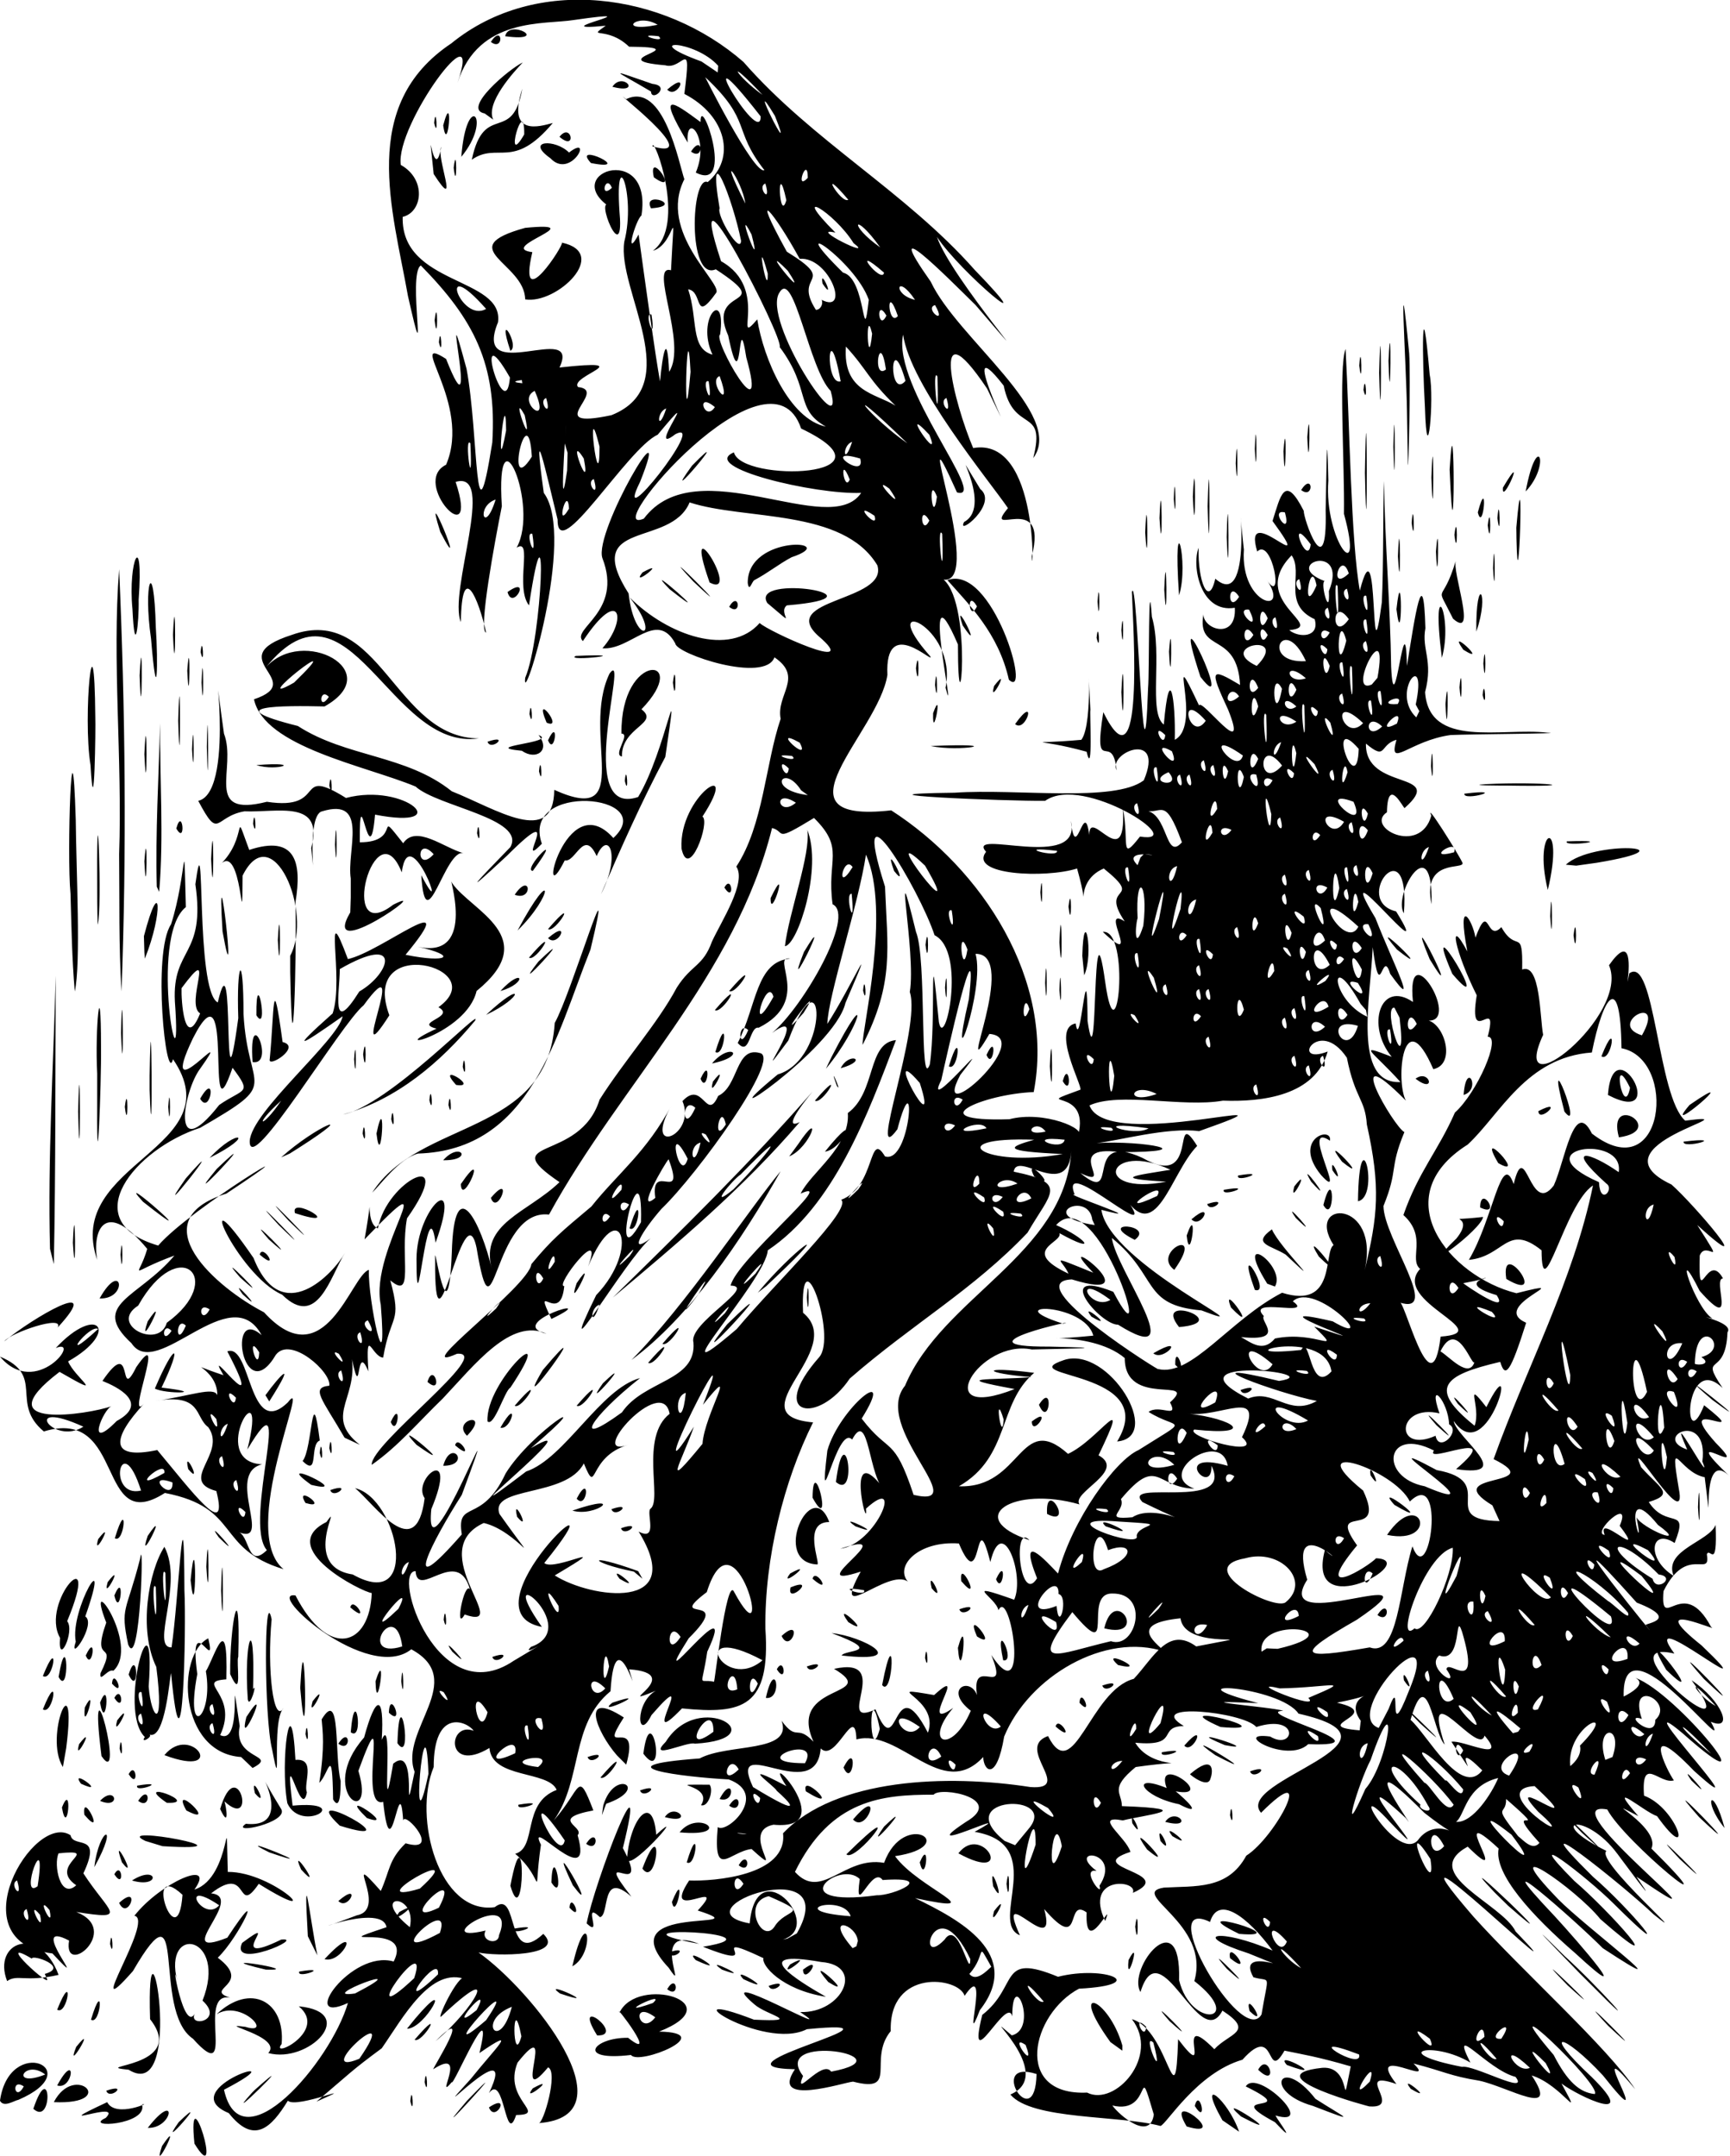 <?xml version="1.0" encoding="UTF-8" standalone="no"?>
<!-- Created with Inkscape (http://www.inkscape.org/) -->
<svg
    xmlns:inkscape="http://www.inkscape.org/namespaces/inkscape"
    xmlns:rdf="http://www.w3.org/1999/02/22-rdf-syntax-ns#"
    xmlns="http://www.w3.org/2000/svg"
    xmlns:cc="http://web.resource.org/cc/"
    xmlns:dc="http://purl.org/dc/elements/1.1/"
    xmlns:sodipodi="http://sodipodi.sourceforge.net/DTD/sodipodi-0.dtd"
    xmlns:svg="http://www.w3.org/2000/svg"
    xmlns:ns1="http://sozi.baierouge.fr"
    xmlns:xlink="http://www.w3.org/1999/xlink"
    id="svg2"
    sodipodi:docname="alice_40.svg"
    viewBox="0 0 363 452.26"
    sodipodi:version="0.32"
    version="1.0"
    inkscape:output_extension="org.inkscape.output.svg.inkscape"
    inkscape:version="0.45.1"
    sodipodi:docbase="C:\Downloads\Open Clipart\nayrhcrel"
  >
  <sodipodi:namedview
      id="base"
      bordercolor="#666666"
      inkscape:pageshadow="2"
      guidetolerance="10"
      pagecolor="#ffffff"
      gridtolerance="10000"
      inkscape:window-height="576"
      inkscape:zoom="0.35"
      objecttolerance="10"
      borderopacity="1.0"
      inkscape:current-layer="layer1"
      inkscape:cx="375"
      inkscape:cy="520"
      inkscape:window-y="158"
      inkscape:window-x="132"
      inkscape:window-width="744"
      inkscape:pageopacity="0.0"
      inkscape:document-units="px"
  />
  <g
      id="layer1"
      inkscape:label="Layer 1"
      inkscape:groupmode="layer"
      transform="translate(1266.7 5626.2)"
    >
    <path
        id="path2984"
        style="fill:#000000"
        d="m-1232.7-5176c4.8-7.1-2.4 7.1 0 0zm6.8-0.5c-1.6-15.8 6.4 10.4 0 0zm-9.8-3.3c6.4-8.2 5.3 0.2 0 0zm6.5-1.2c7.5-7.2-5.1 7.2 0 0zm10.5-1.9c-12.2-5.1 16.3-13.9-1-4.9 3.6 16.1 22.4-5.8 26-18.2-10.6 4.9 0.7-11.3 9.6-8.7 4.5-8.8-15.9-2.4-1.5-7.2-1-5.8-22.3 3.6-6.2-2.5 6.8-1.3-3.5-14.7 5-5.1 1.9-4.2 1.6-6.5 5.2-10 7.7 2.2-0.1-6.8-0.5-4.8-0.8-11.8-2.5 12-4.2-3.9-5.5 1.7 1.7-25.4-5.2-6.5 3.8 12.6-8.9 4.5 1.2-7 2.4-8.9 4.3-9.4 3.7 0.5 2.7-6.4-0.4 21.6 2.4 5 5.6-4.6 1.7 15.3 4.5 1.7-3.3-8.7 11.3-19.2-0.7-25.7-9 7.2-30.9-12.3-24.3-11.3 7 13.6 15.6 10.6 16-0.5-2-0.2-20.4-9.5-9.5-14.9 3.7-5.2-5.7 9.3 5.5 11 14.4 8.1 9.5-16 0.5-18.1 4 3.2 12.8 16.3 14.6 2.1-2.8-4.1 7.3-11.8 1.4 2.3-1.7 17.3 17-31.7 6.4-3-6.2 9.7-13.3 23.5 0 8.3-1.2-7.5 4.1-1.9 9.2-12.8 5.5-8.9 20.9-18.5 5.3-5.3 14.6-8.5-22.7 21.4-1 4.9 8.1-2.7 15.6-17.4 23.9-19.6-10.4 8.2-14.5 15-3.8 7.2 4.6-6.8 15.7-6.5 15-14.7-1.1-4 13.5-11.8 7.8-11.9 1.3-5.5 22.9-23 14.7-19.3 2.2-4.5 10.4-9.8 9.9-16.9 6-4.4 4-14.7 10.1-15.3-5.9 15.6-13 34.8-26.9 44.1-0.4 6.4-24.5 31.9-6.5 16.5 8.3-9.9 24.3-25.1 21.9-27.1 7.3-2.7 5.7-14.9 9.2-9.1 5.5 1.7 6.7-21.2 2.6-5.7-6.5 8.9 5.1-21.3 2.6-28.8 1.4-8.2-3.8-33.5 1.3-12.6 2.3 5.5 0.7 33.8 2.9 27.8 1.4-9.5-0.2-30.7 1.9-8.9 1.2 6.4 5.9-14.8-0.9-18.2-3.2-9.7-18.2-34.7-10.4-10.2 0.5 12.9 2 20.1-4.7 33.2-0.2-3 6-28.1 0.7-39.9-1.5 10.2-8 29.8-8.1 35.5 4.8-7.4 11.1-21.4 3.8-4.4-2.3 9.9-31.2 29-14.2 15 11.1-3.3 9.8-27.3 2.2-7.1-9.5 12.8 5.8-8.3-3.4-1.6 6.5-5.4 17.6-24.7 12.7-27-1.3-9.5 2.7-11.6-3.9-18.1-8.7 5.3-5.8 2.9-8.8 2.1-7.7 31-31.8 53.7-46.8 81.1-12-1.4-11.5 29.1-15.2 7-2.7-12.9-8.9 27.2-8.7 2.3-0.3-5.1 2.7 18.5 3.5-1.3 0.5-17.8 6.2-6 8.4 3.4-2.6-9.6 7.6-11.8 14.2-18.2-13.8-9.4 4.3-4 8.4-17.3 5.2-8.2 12.2-16 16.2-23.5 3.1-4.9 5.5-4.4 7.4-9.7 2-4.3 7.3-12.4 5.1-15.7 5.7-8.7 6.1-21.6 9.3-31-1-5.1 4.9-8.7-1.3-12.9-2 5.5-20.6-0.7-20.8-2.9-3.9-7.2-9.4 1.5-15.3 1 5.4-6.1 3.7-13.3-4.1-1.5-2.6-2.6 8.5-6.1 4.1-17.4-1.9-5.5 15.3-34.5 7.9-16-6.1 12.3 14.5-13.7 7.4-10-6.6 5.1 6.6-12.3-3.7 0.1-6.4 2.9-21.1 27.6-21 17.8-2.4-9.8-5.4-23.5-2.9-5.6 6.9 9.2-4.7 46.2-3.9 38.8 3.6-8.4 4.8-41.7 0.8-15.2-3-3.8 0.9-14.3-2.6-12.1 4.9-8.8-4.5-30.5-3.1-8.7-1.4 7-5 26.3-3.3 26.5-1.6-7.2-5.1-15.4-5.3-2.2-2.7-6.4 7.6-32-1.1-29.4 5.2 15.7-9.6 0.1-2-3.6 5.5-12.8-8.6-27.7 0-22.2 7.5 19-1.7-20.2 4.3 2.1 2.6 14 1.6 39.4 5.4 15.4 1-16.5-3.9-25.8-15-37.1-2.9 1.7 1.8 26.3-2.7 6.4-3.2-18.1-10.4-40 9.1-53 17.8-14.5 44.6-10.7 61.3 3.9 14.5 16.6 34 27.2 48.5 43.6 15.4 15.9-3 0.6-7.9-6.9 2.8 8.5 25.3 34.3 8.1 14.3-6.5-6.4-20.2-20.2-9.4-4.9 5.5 11.8 28.3 27.9 21.5 37 2.8-11-4.1-4.9-6.2-15.2-11.3-14.5 5.7 19.5-3.5 0.6-12.3-18.3-6.9 3.2-2.9 12.5 14.1-2.5 12.5 29.5 12.3 22.7 3.6-14.1-10.6-3.4-5-10.1-3.9-5.7-20.6-25.9-22-36.4-2.4 10.8 18.2 35 11.3 33.1-10.4-23.1 6.1 19.4-2.8 18.3 6.3 5.5 3 35.5 3 13.6-8.4-19.5 0.1 18.8-2.6 9.1 2.7-13.1-15.2-20.1-3.2-6.6 1 1.9-9.6-8.9-9 3.9-1.9 12.2-25.1 31.3 0.8 28.4 19.1 12.3 34.4 35.6 29.9 59.1-10.5 0.4-24.4 6.3-5.1 5.7 7.2-1.9 16.5 2.1 14.4 3.5 2.8-10.7-10.7-5.6 0.5-9.7 0.4-0.9-6.2-12.9-1-13.9 1 6.8 2.4-17.7 2.5-0.5 2.3 15.3 0.8-28.9 3.7-8.2 2.5 17.9 5.4-11.2-0.5-10.5 8.6 8.1-1-5.8 4.6-2.2-5.5-8.1 4.4-4-4.4-11.1-7.1 3-2.3 11.7-5.6 0-6.6 2.1-22.8 1.4-19.1-3.5-4.4-5.1 20.3 4.3 17.8-6.5 1.1 10.3 3.1-7.8 4.1 5.5-1.9-12 7.8 7.7 6.8-8.2 1.4 7.2-0.7 11.5 3.6 6 10.7 1.7-11.9-13.2-19.9-7.5-7.7 0.1-44.4-1.4-19-1.7 13.2-0.9 33.5 2.1 39.7-2.6 4.5-10.6-7.6-5.9-5.7-2.1-0.9-8.6-5 1.8-2.8-12.2 8.6 17.4 6.3-17.4 6-25.2 1.2-4.6 2.4 49.2 3.4 20.1 0.3-3.2 0-26.2 0.8-14.9 2.3 7.9-0.8 20.1 2.5 22.6 1.2-13.6 2.5-5.1 2.3 3.2 6.1-3.2-2.3-22.8 5.1-7.2 0.5-1.7 10.7 12.4 6.1 0.9-4-8.6-3.7-8.9 2.5-5.2-0.6-11.4-9.1-6.5-7.7-14.8 0.1 3.3 7 5.3 6.6-1.4-7.2 1.2-9.1-8.7-7.6-12.6-0.2 7 2.1 12.7 3.5 6.5 8.9 7.8 3.7-26.7 6-6.1-0.8 11.9 10.05 13.9 4.7 6.2 3.84 6.1 1.27-8.9-1.9-5.8-3.4-11.3 12.92 6.9 3.21-6.4 1.66-5.2 2.51-10.1 6.57-2.1-0.21 1.2 4.97 16.4 4.58-0.2 0.18-6.9 0.22-20.9 0.56-6.2-0.94 12.6 7.69 23.1 3.28 7 0.16-10.3-1.15-30.8 0.34-34.6 0.86 15.8 1.12 40.4 2.99 50.7 4.14-16 2 22.2 4.61 2.5 0.38-7 0.25-22.2 0.46-25.5 0.19 13 1.33 26.4 1.5 39 0.63 13.4 2.96-15.3 3.32-0.2 1.65-10.3 3.45-22.6 3.87-7.9-0.84 4.5 1.69 6.7-0.07 13.4 0.82 11.9 16.02 7.4 25.65 8.5 4.76 0.2-16.03 0.3-20.3 0.5-8.66 1.2-13.18 7.3-11.35 1-3.64 1-1.98 4.5-6.41 0.8-0.23 10.1 17.05 5.6 8.13 13.5-0.09 0.5-3.58-7.1-3.72 0.9-4.71 3.1 6.95 9.2 9.31 0.7-1.41-3.2 5.5 7.7 6.54 9.9 0.49 1.6-8.52-1.1-6.5 8.7 0.39-16.4-8.22-1.9-5.8 1.9 1.47-18.5-11.15-2.7-1.63-0.4 9.03 14.6-14.45-15.4-4.34 1.4 3.75 9.6 9.36 20.4 3.1 11.7-1.74-5.8-2.04 7-3.67-5.6-0.41 10.5-4.31 28.8 5.83 28.3-5.75-6.4-9.55-8.3-1.84-5.3-5.41-6.5-2.43-16.2 4.46-11.5-1.54-14.8 10.11 4.1 3.3 3.9 3.47 1.1 5.67 9.2 0.97 10.2-6.34-14.6-7.98 2.5-5.76 6.6-14.01-14.2-2.47 5.6-0.31 6.6-3.24 7.8-1.22 7.7-4.39 15.5 0.04 6.7 12.39 23.2 3.23 20.2 0.95-1.9 6.79 23.6 8.76 7.2 12.3-0.9-10.55-7.4-4.3-14.2-2.46-2.1 1.61-6.7-3.51-11.3 3.16-9.1 7.31-13.5 10.81-21.5 4.61-4.1 9.86-16 6.88-15.9 2.4-9.3-4.21 2.9-2.3-8.7-4.51-9-6.2-17.1-1.97-9.2-2.29-12 1.1-6.6 1.7-2.9 2.97-8 2.2 1.2 5.43-2.2 3.25 5.7 4.53-0.3 4.37 8.9 3.85-1.5 3.71 10.1 4.4 13.7-7.56 16.4 18.36-4.1 13.82-14.6 8.78-12.5 0.21 21 4.26 1.7 5.37-4 5.9 25.9 11.73 30.9 15.53-2-20.46 5.1-2.88 13.4 4.57 4 18.94 20.8 5.41 8.5 6.37 10 1.85 2.9 0.52 6.4-0.33 11.9 1.47-1.3 4.89 4.8-2.4 0 3.23 11.8-4.91 2.6-5.76-11.5-1.08 3.5 2.68 5.8-10.99-2.1 5.14 0.1 3.16 2.9-0.36 9.8-6.09 4.1-1.01 11.7-8.11-7.8-8.44 15-3.89 3.6 11 8.7-7.24-2.9 2.45 7.9 8.22 8.3-9.1-4.5 3 7.1-7.02-7.1-3.11 17.5-5.33 0.1-5.41-1-7.44-9.6-5.45 2.3 2.14 10.5-11.46-12.8-7.89-4.4 3.89 4.4 7.23 5.6 1.6 7.3 3.82 5.9 8.56 0.7 5.43 8.6-5-3.3-6.06 3.3-0.2 6.9-2.21-5.4 7.49-7.2 8.8-10.7 0.41 9.9-1.28 4.5-1.84 6.2 0.9 5.1-4.18-2.2-9.09 7.7-0.71 9.1 4.03-3.7 9.97 7.5 2.46 1.5-14.98-6.5-1.97 3.9 15.24 14.6-14.05-9.7-5.72 1.7-15.56-3.6 16.34 23 3.61 5.6 6.31 4.2 9 10.8 4.03 8.7 5.37 9.7-18.96-23.5-18.27-5.1-5.22 1.8 6.39-2 2.47-4.1 8.76 3.2 29.27 28.8 9.98 11.7-13.21-11.1 17.74 21.7 2.3 7.8-11.46-11.9-5.64 0.1-4.22 2-3.04 0.9-6.89-5.4-6.27 3.2 7.19 2.7 10.61 15.3 2.73 4.3-2.6-0.8-11.16-8.3-3.92 0-9.22-4.8 4.84 2.3 2.74 6.8 18.23 18.1-5.62-1.3-9.27-8.2-13.07-2.4 30.29 30.6 6.13 14.1 6.52 9.5-5.47-6.8-4.01-4.8-6.57-8.9-15.65-7.2-2.29-0.6-2.48 2 19.12 20.7 9.89 13.3-6.38-6.1-29.83-24.8-12.73-7.9 7.91 6.8 18.7 19.9 4.3 5.6-5.51-5.5-20.43-17-8.19-4.7 7.27 6.2 21.26 21.8 5.45 8-5.01-6.3-22.89-18.7-8.77-4.1 5.48 5.6 28.02 22.5 9.28 10.2-5.74-5.8-26.39-23.9-10.08-6.7 5.06 5.5 17.7 20.1 4.36 7.8-9.13-7.9-17.17-16.7-16.12-22-11.54-10.7 3.57 9.5-6.5-0.4-10.34 5.7 7.15 11.9 10.06 17.8 17.18 17.9-31.54-29.4-8.84-3.1 10.25 11.4 28.21 27.5 33.93 36.2-11.82-14.3 5.82 13-6.77-2.9-8.35-9-13.21-9.8-2.4 0.3 10.38 10.2-2.55 4.2-6.3 1.4 4.84 8.9 0.13 0.3-6.25-1.7 6.08 9.2-4.91 2.4-11.01 1.1-6.2-1-7.18-1.9-13.79-3.6 5.28 5.2-10.41-4.4-3.58 4.3-9.35-3.2 1.55 5.2-5.65 4.7 0.86 0.3-24.86-6.5-9.91-8.1 6.65-0.5 3.67 10.9 5.97-0.3-7.21-2.1-10.1-2.5-13.9-3.3-4.02 7-1.59-6.2-8.82 1.9-9.6 2.8-15.9 13.5-17.2 13.9-8.5-2.3-27-1.2-31.5-6.6 10.2-4.3-7.9-19.4 0.3-12.4 5.7-1.4 0.1-14.7 0.1-4-1.1-4.6-9.7 13.5-6.3-0.3 7.8-6.1 3.3-13.2 15.9-8 9.9-2.5 19.6 1.7 4.4 2.5-10 5.3-13.9 22.5 1.7 21.8 5.9 3 15.4-7.7 9.4-15.4 7.8 2.2 9.1 22.4 9.7 4.2 7.8 10.2-1.4-7 7.6 2.1 3.1-3.4 8.6-3.6 1.7-8.1-4.8 9.2-13-17.5-17.2-3.9-2.9-4.9 8.6-19.2 8.1-2.5 2.5 10.4 14.1 8.7 3.2 0.2 3.5-12.1-14-18.4-6.4-19.6 6.6-0.4 13.4 0.5 17.3-6.7 6.29-4 14.98-20.9 3.1-9-5.9-6.8 33.85-14.9 7.86-20.8-3.88-5.8-28.56-7.4-8.46-2.2-17.8-0.8 2.88 0.8 5.27 1.6-7.07 0.3 22.69 7.7 5.23 7-4.4 4.2-16.4-2.7-8-1.6 5.17 3.1 6.36-4.9-2.9-2-2.7-3.2-23.7-5.3-15.2-0.2-5.7 0.1-0.6 4.4-10.2 3.5 3.9 6.5 14.9 3 0.1 5.1-5.6 4.6-2.9 5.3-2.9 8.2 16.8 0.6 4.5 1.9 0.2 3-6.4-1.2 0.6 3.4 1.6 6.6-10.5 3.4 10.2 4.3 0.5 8.6 1.2-2.8-10.4-3.7-5.8 5.9 2.1-5.6-4.3 8.4-3.9-1.8-4.6-3.3-0.6 8.9-8.9-0.7 3.1 11.3-10.6-6.7-5.1 5.5-6.6-2.7 6.1-19.1-9.5-21.7 11-6.1-13.9 5.9-1.8-2.1 8.4-4.9-5.4-7.5-6.8-5.7-10.7 0-21.6 0.9-29.1 16.2 5.6 6.2 10.3-3.4 18.7-1.9 4.2-11.4 16.4-3.5 2.3-1.4 4.9 6.8 21.1 12.4 4.2 8.8 9.3 4.5 22.8 11.7 13.6 23.5-3.9 10.1 2.4-11.3-3.2-3-1.2-4-15.9-5.8-15.5 7.4-4.9 6 1.8 13.1-7.9 10.6-1.8 0.1-17.6 5.4-12.2-2.6-20.1-0.4 27.9-10.9 2.5-8.4-9.2 4.7-30.3-9.4-11.1-2 10.6 0.5 2.7-0.9 0.1-3.2-10.1-8.6 19.1 8 9.6 1.6 8.8 0.3 13.7-9.8 4.4-10.5-15.9-2.8-4.8 4 1 7.3-9.4-1.5-13.6-6.7-13.1-8.1-13.5-6.4 1.6 3.3-12.7-2.4 18.5-3-23.3-4.8-0.8-0.6-11-4.4-1.9 11.7-6.4 5-13.1-13.9 20.1-7.5 6.1-12 6.9-7.4-8 3.1-1.8-6.3 5.1 0.2 20.7-1 19.7-9.9 11.1-11.6 34.5-12.4 51.9-9.7 9.3 0.7-3.4-8.2 3.7-10.7 5.4 10.7 8.8-9.6 18-12 4.2-4.5 7.2-11.1 13.1-6.8 17.18-3.4-2.3 1.4-3.3-5.9-10.8 1.1-5.6 4.8-3.3 7-12.5-4.2-28.5 5.2-33.7 17.8-1.6 9.5-4.3 7.3-4.4 4.3-8.7 9.4-17.4-6.1-26.6-3.7-0.3-7.9-4.3 5.1-7.5 1.9-1 12.3-19.8-3.8-14.2 8.1 11.5 7 7.5 3 5 0.8-0.4-1-8.8-6.7 2-1-6.2-9.5 12 9.5-2.7 8.1-7.3 1.4 3.1 12.1-4.6 5.1-4.6 0.5-8.1 6.7-7.1-4.6 2 1.5 10.8-6.9 2.3-10-9.6-0.5-27.8-2.8-6.1-4.4 6-3.2 19.6-1.1 17.2-7.9 3.3 4.5 3.1 0.6 6.7 4.4-5.7-12.5 14.4-9.3 4.3-15.3 12.8-2.8-0.3 12.7 8.7 8.5 4.9 12.2 3.5-9.6 11 4.9 2.7-7.4-10.9-10 1.3-7.9 7.7-7-3.8 8.2 4 2.7-6.4 7.5-0.3 9.9 3.7 0.6-5.8-4.5-0.2-7.3 1.3-3.3-1.3-8.7 6.9 1.2 3-8.4 8.2 12.4 4-14.6 1.5-9.4-0.6-2.8-8-6.2 3.3-2.2 2.3-5.1-2.5-18.3-5-7.9-3.4-13.3-1.6 8-6.6-3.9-8.6-0.6-13.5 4.8-10.7 8-4.2-3-16.4 9.7-9.9-2.1-13.4 4.4 9.7-9.4-4.3-4.8 7.5-0.9 13.6-15.9 5.4-8.4 0.5 5.8-4.8-15.8 4.1-3.7-3.6-2.4-3.4-17.6-7-10.8-3.2-3.4-7.2 19-5.2 2.3 2.5-8.9 14.7-18.7 7.2-6.7 5.9 7.7 6.7 3.4 10.9 16 12.8 3-8.9-14.2-1.8-22.9 7.8-18.6 33.4-27.4 34.9-49.2-0.8 10.5-11.4-0.3-12.1 4.3 11.6 2.4 7.8 4.3 2.9 12.8-11.4 12-24.1 19.1-37.3 30.6-6.5 9.7-17.5 8.1-6.4-4.5 3.8-4.4-4.1-26.7-3.4-9.3 9.5 7.8-14.4 21.5 2.1 23-6.1 12.2-10.2 28.5-10 43.3 1.1 16.4-4.7 18-17.5 16.7-9.7 10.1 4.1-10.7-6.4 1.4-3 6-3.6-2.6 0.9-5.1-9.8 4 6.8-3.6-5.6-4.5 2.7 9.4-2.9-12-3.9 4.6-8.5 7-5.8 18.5-11.9 27.1 5.9-6.7 4.9-10.9 8.3-2.1-9.5 1.8-1.7 3.4-3.3 5.2 3.6 12.6-11-4.6-7.7 2-1.8 12.5 1.1 7.4-5.4 1.9 4.7-1.3 1.3-10.6 8.7-13.4-1.7-4.1-13.6-2.3-14.1-8.8-9.3 5.6-8.8-5.7-3.3-3.6-1.4-2-8.4-4.9-8.4 7.6-4.4 10.6 1.1 31 12.8 29.4 5.2-4.1 2.2 13 10.2 5.6 4.9 4.8-10.3 4.7-13.6 3.9 11.1 7.8 32.5 34.4 12.6 35.8 1 0.3 4.2-10.8 2-11.7-7.9 9.5 2.2-11.8-6.4-1-3.2 7.8 6.5 10.9-0.3 11-2.3 6.9-2.4-9-5.7-4.6 6.8-14.2-15.1 9.4-3.8-3 5.1-6.4 10.4-11.3 1.8-5.4 3.3-13.8-5.6 7.3-5.8 6.1-3.8 4.5 3.7-7.6-3.9-2.7 0-0.4 8.7-14.1 0.5-5.9 7.9-6.5 14.4-17.7 1.1-5.1-0.8 0.2 4.5-10.7 5.4-7.8-7.5-3-13.4 8.1-17.8 14.4-6.5 4.8-6.5 5.1-13.7 11.2 10.3-4.6-4.2 1.6-6-0.2-3.5 5.7-7.1 9.3-12.4 2.6zm194.1 0.3c-3.7-12.6-0.1 0.2-8.7-1.9 1.4 2 7.9 7.6 8.7 1.9zm-24.6-8.5c-10.6-3.4-0.3 13.2 0 0zm117.12 4.2c1.7-1.7-22.77-24.8-8.62-8.2 2.88 5.6 5.45 7.9 8.62 8.2zm-47.21-2.6c2.13-6.7-5.67 5.9 0 0zm30.59-1c-5.94-1.5-13.98-11.9-9.48-3-7.82-4.7-17.67-2.2-1.73 0.9 2.39-0.5 14.27 6.1 11.21 2.1zm-143.6-1.1c17-3.2-13-8.4-5.9 0.9-2.1 5.1 4-3.6 5.9-0.9zm149.92-1.8c-7.98-8 4.26 7.6 0 0zm-3.3 1c-7.02-6.6-3.12 1.5 0 0zm-245.62-1.9c9.6-13.9-10.7 4.4 0 0zm166.6-3.4c-2.6-2.4 2.6 9.9 0 0zm43.17 2.5c-13.35-5.1 0.88 3.8 0 0zm28.85 0.9c-6.77-7.9-1.49 1 0 0zm-98.82-2.9c-3.9-2.7 2.4 6.2 0 0zm-105.8-1.8c-2-10.3-1.9 7 0 0zm190.62 0.5c-6.83-5.2 2.26 5 0 0zm15 0c3.65-5.6-3.96 0.4 0 0zm-3.54-0.4c-0.24-4.7-3.72 3.4 0 0zm-209.48-3.5c8.7-12.8-12.7 10.9 0 0zm5.4-2.8c-7.5 2.9-2.6 9.8 0 0zm199.99 5.4c-7.53-0.3 0.3-0.4 0 0zm-66.89-1.2c-3.1-3.1-0.3 3.4 0 0zm24.2-2.6c1.5-9 2-6.7-1.7-7.8-4.1-7.2 11.77 0.3-1-5-12.7-4.1-6.1-5.4 5.02-0.6-5.32-7.2-11.42-11.7-13.12-6-12-5.8 6.7 26.6 10.8 19.4zm-2.5-0.7c-1.3-4.9 4.2 4 0 0zm-4.8-8.9c-6.3-7.2 8.2 7.4 0 0zm0.7-2.2c-0.8-4.3 5.3 4.2 0 0zm1.9-5.1c-13.4-6.5 12.91 1.1 0 0zm-160 16c3.8-7.1-7.3 5.9 0 0zm-13.1-6.7c3.7-11.1-13.4 12.6 0 0zm132.1 4.9c-6.7-7.9-1.5 1 0 0zm-144.5-1.7c14.2-7.4-8.9 1.3 0 0zm17.4-4c0.5-5.2-10.5 10 0 0zm116.1-1.6c-3.3-5.8-0.9-2.6-4.6 1.5 1.4 1.8 3.7-0.7 4.6-1.5zm65.02 0.3c-7.12-7.8-3.94-2.1 0 0zm-69.42-1.9c-7.3-15.4-11.8 2.6-5.4-4.1 3-4.5 5.3 8.7 5.4 4.1zm-23.6-3.8c-0.3-3.6-7.3-5.7-1.1 1.5l0.8-0.4 0.3-1.1zm90.02 0.1c-6.12-6.9-1.77 4.6 0 0zm-177.72-1.8c2.9-8.6-13.6 7.3 0 0zm12.4 0.5c4.2-10.4-15.7 2.1-2.8-1-1.2 2.2 2.7 3.2 2.8 1zm62.5-0.4c10.1-17.7-25.9-5-9.9-2.1 1.5-16.3 17.3 2.1 5.6 3.7l2.3-0.5 2-1.1zm-81.2-1.3c1.6-7.4-8.9-7.2 0 0zm-2.2-3.2c5.8-3.2-2.7 3.5 0 0zm78.7 3.1c2.4-4 8-2.4-1.2-6.4-5.7 1.2-1.4 10.2 1.2 6.4zm104-1c-3.1-3.1-0.3 3.4 0 0zm-88-1.2c-1.5-4.8-14.8-1.1 0 0zm-86.4-1.8c5.3-10.2-9.9 4.8 0 0zm91.9-2.6c3.4 0.1 12.8-4 1.2-3.2-2.3-3.2-6 8.5-4.8-0.2-4.2-4.2-16.8 6.1 3.6 3.4zm-95.9-1.4c11.6-10.5-13.7 4.1 0 0zm67.9-1c-2.5-3.9-2.5 3.9 0 0zm74.7 0.4c4.9-7.5-7.3-8.1-0.6-3.1-3.5-0.7 1.5 6 0.6 3.1zm-13.4-8.6c0.1-12.4-5.2 15.7 0 0zm82.84 3c-7.04-11 1.56 10 0 0zm-77.34-2.7c-1.8-9.4-3.7 11.5 0 0zm94.36-2.4c-13.86-10.9 10.33 13.6 0 0zm-198.66 1.2c-10.4-15.2-1.2 5.7 0 0zm184.52 1.2c-3.56-6.9-3.7 4.2 0 0zm-87.22-3.6c6.7-7.8-16.7-6.9-5 2.5l2.2 0.9 2.8-3.4zm81.67 2.4c4.43-6.2 11.58 2.2 1.39-5.8-17.08-17.2 0.06 6.4-3.89 1.1-16.01-14.8 9.31 14.1-3.27 0.9-9.89-10.9 1.37 8.5 5.77 3.8zm25.55 0.5c-8.51-9.4 3.43-0.1-7-9.2 0.08 3.8-3.09 0.7 2.52 7.8 1.07 0.8 3.02 3.2 4.48 1.4zm-166.32-1.9c-4-0.4-0.9 0.2 0 0zm166.07-4.6c-8.44-9.1 11.61 6.2-0.77-5.4-10.92 0.6 11.15 14.5 0.77 5.4zm-8.41-7.1c-6.9 1.7-6.93 7.8-8.85 9.2 3.55 0.3 7.58-6.1 8.85-9.2zm-153.36 7c6.4-0.9-6.9 1.7 0 0zm58.9-0.7c-8.9-5.1 5.1 6 0 0zm66.59-4c5.03-5.8 7.12-23.4 1.11-6.1-2.53 4.8-6.76 18.9-1.11 6.1zm13.15 3.5c-6.18-11.5-12.82-10.2-1.58-0.2-0.75 1 3.01 2.1 1.58 0.2zm-68.64-0.6c-2.3-3.9-1.7 3.6 0 0zm74.02 0.4c-4.62-6.3-17.75-17.6-6.14-4.6 1 0 4.71 7.2 6.14 4.6zm-215.12-6.5c-0.7-19.1-4 19.3 0 0zm69.6 5.1c-3.1-3.1-0.3 3.4 0 0zm171.7-2.2c-3.88-2.7 2.43 6.2 0 0zm-24.18 0.4c-6.1-7.4-13.91-12.1-3.68-1.8-0.05-1 3.42 4.6 3.68 1.8zm4-4c-8.04-8 1.49 6-6.47-6 2.29-0.5 12.01 4.6 6.94-1.3-1.14 4.7-13.48-13.8-8.36 1.9-2.44-2.5-3.65-17.5-7.16-5.2 3.39 2.9 10.55 16.4 15.05 10.6zm-13.08-9.9c-11.01-11.3 11.58 10.5 0 0zm18.72 11c6.37-9.4-5.88-1.9 0 0zm17.91-0.2c2.86-6.4-2.8 0 0 0zm7.45-0.3c-1.49-2.8-2.83 3.9 0 0zm-229.12-1.3c4.5-3.7-9.2-1.1 0 0zm42.1 0.5c-2.2-4-4.3 4.2 0 0zm13.9-1.3c3.7-6.5-13.3 0 0 0zm31.6 0.3c-3.1-3.1-0.3 3.4 0 0zm35-0.8c-3.2 0.1-2.9 3.8 0 0zm96.02-3.2c8.83-8.9-2.88-4.4-2.05 4.3 1.28-1 2.43-2.6 2.05-4.3zm-223.42 1.6c1-5.6-9.4 4.4 0 0zm89.4 0.7c-2.3-5.1-4.7 3.4 0 0zm147.91 0.6c-3.46-1.7-2.32 3.1 0 0zm-58.42-3.4c-2.9 0.7-1.44 6.6 0 0zm33.9 1.8c2.66-4.2-3.6 1.3 0 0zm17.45 1.1c2.42-7-3.87-6.8-1.5 0.6l1.5-0.6zm-31.32-1.4c-2.3-3.9-1.71 3.6 0 0zm52 0.7c-8.31-8.8-7.43-5.9 0 0zm-12.19-4.2c-2.27 0.7-1.88 5.5 0 0zm-236.13-1.7c-1.8-0.7 1.1 7 0 0zm165.82 2.2c-5.3-3.6 1.12 3.5 0 0zm-91.92-1.5c-2.4-12.1-2.3 8.6 0 0zm8.4-0.4c-7.9-5.6-3.4 4 0 0zm45.4 0.4c0.1-4.2-3 5 0 0zm5.1-1.2c3.1-11.4-6.8 8.3 0 0zm42.02-0.5c-4.41-6 7.15-6.2-5-3.8 10.58 2.4-6.43 4.9 4.77 5.8l0.23-2zm5.85-2.5c3.07-8.2-0.62 8.7 4.22-3.7 7.84-18.6-14.52 4.8-6.3 7.7l2.08-4zm3.21-6c-0.64-3.9 2.89 4.3 0 0zm24.44 10.1c-4.67-4-7.55-5.8-1.58 1l1.1-0.3 0.48-0.7zm26 1.2c-4.95-4.3-2.05 2.2 0 0zm-231.42-3.3c-3.5-0.9 1.6 5.8 0 0zm96.4 1.7c-6.4-7.2-3.1 2.5 0 0zm-107.7-3c-4.5-7.5-1.8 7 0 0zm206.22 0c-7.51-5.8 5.23 8.2 0 0zm38.81 1.6c4.13-3.7-5.82-9-2.83-0.2-4.16-1.4 2.82 4.8 2.83 0.2zm-5.64-1c-3.07-3.4-2.63 4.6 0 0zm-63.17-0.6c-5.3-3.6 1.12 3.5 0 0zm34.5 0.7c-7.15-7.8-3.94-2.1 0 0zm5.46-0.6c0.05-5-2.86 3.1 0 0zm4.22-0.7c3.74-7-3.73 1.2 0 0zm14.5-1.6c-3.88-2.7 2.43 6.2 0 0zm22.82 0.9c-7.15-7.8-3.94-2.1 0 0zm-266.92-2.9c-2.9-1.6 2.8 4.4 0 0zm181.42 1.2c9.89-4.2 4.65-2.2-6-2-8.32-2 8.99 5 6 2zm30.5 0.2c-4.28-10.1-3.84 3.4 0 0zm-150.32-2c-0.5-7-4.3 1.8 0 0zm161.32 1.5c-6.77-7.9-1.49 1 0 0zm-189.02-1.7c-4.6-4.6-3.2 3.6 0 0zm32-1c-2.1-4.1-2.3 5.6 0 0zm159.69 0.6c-1.91-4.3-1.07 5.1 0 0zm-168.89-1c0.1 0.9 2.6-22.1 4.2-18.9 8.9 16.4 0.2-18.7-5.7 0.1-9.1 6.9 6.2-0.2-3.8 9.7-9.6 15.2 11.2-12.7 3.9 2.8-1.2 8-2 5.6 1.4 6.3zm149.82-2.3c-1.94 0.7 1.38 4.7 0 0zm16.21-0.2c-2.98-9.2-0.36 10.3 0 0zm-188.03-0.7c-1.2-7.5-1.9 8.1 0 0zm175.7 0.6c0.31-2.4 7.36 5.9 3.27-7.9-1.62-4.7 0.14 6.8-4.78 5-3.07 2.5 4.81 7.5 1.51 2.9zm-143.5-1.9c-16.1-8.6-8.2 7 0 0zm177.52 1.9c-3.08-3.1-0.28 3.4 0 0zm-229.72-1.8c11.5-6.9 0.9-0.2 3.6-2.9 11.4-4-8.6-19.7 2.3-4.2-17.4-3.3 18.8-36 0.5-13.4 2.1 1.9 15.7-5.4 2.2 2.6 7.5 4.8 28 7.7 17.6-9.2 4.2 2.2 1.5-4.1 2.5-4.8 2.5-1.9-2.3-15 4-19.9-1.5-8.6-17.7 9.7-8.7 6.5-8.7 2.6-6.3 11.1-9.3 3.9-3.7 7.2-19.8 4.7-17.7 10.6 9.8 13.8 3.8 3.5-3.3 1.9-12.8 5.9 6.4 22.8-4 19.2-2.2 3.9-0.1-7 1.1-5.3-2.6-9.2-11 2.3-11.4-3.8-5.1-0.1 4.5 29.7 20.6 18.8zm-12.9-1.9c-3.3-4.6 5.6 5.2 0 0zm8.4 1.1c4.9-1.7 0.7 2.1 0 0zm-10.2-7.8c0.4-4.3 0.9 3.8 0 0zm36.9-8.6c-2.8-3.6 5.6 3.3 0 0zm3-1.5c-9.4-1.9-10.4-4.2 0.9-0.1l0.9 1.6-1.8-1.5zm-2.7-9.1c4.9-1.7 0.7 2.1 0 0zm-21.8-2.4c-1.2-5 3.2 3.8 0 0zm11.6-1.3c11.6-4 4.9 1.5 0 0zm8.2-0.3c4.9-1.7 0.7 2.1 0 0zm-7.3-2.2c3-5.8 2.2 2.6 0 0zm202.46 34.9c-1.9-5.6-3.07 3.1 0 0zm18.04-1.3c0.49-6.3-7.56 2.8 0 0zm-108.4-3.7c5.3 1.8 8.3-10.2 0.2-10-6.3 0 1.2 15.3-8.3 3.9-9.2 12.2-3.4 8.8 8.1 6.1zm-1.4-2.7c2.2-9.3 9.5 2.4 0 0zm36.37 4.3c16.85-3.9-4.27-7.1-3.37 0.6l1.1-0.7 2.27 0.1zm19.33-0.3c6 2.1 6.15-12.2 8.96-21.2 3.61 9.6 7.16-16.9-0.54-9.4-3.28-6.8-23.49-13.4-9.8-2.3 5.1 10.8-7.95 2.2-1.27 11.5-10.04 12.1 2.3 4.5 3.99 2.7 9.59 0.4-14.94 14.1-10.75-1.7 6.21 5.2-8.17-8.9-3.7 6.2-7.99 12.5 29.57-4.6 10.41 8.4-13.28 7.6-12.15 8.4 2.7 5.8zm1.62-6.8c2.52-3.9 2.75 2.1 0 0zm2.02-16.8c7.03-10.3 11.24 2.3 0 0zm1.54-6.3c-4.84-5.4 9.51 5.6 0 0zm-5-6.2c-0.64-3.9 2.89 4.3 0 0zm-203.18 35.9c-1.4-10.6-9.7 3 0 0zm231.34-1.1c0.32-5.7-7.31 3.7 0 0zm-172.94-0.9c-2.8-4.2-3.3 5.1 0 0zm151.71 0.8c-0.53-2.5-4.36 3.8 0 0zm49.51 0.6c-4.95-4.3-2.05 2.2 0 0zm-14-1.6c-2.3-3.9-1.71 3.6 0 0zm7.97 0.3c-9.76-9.5-3.45-1 0 0zm-84.69-2.6c-4.5-1-2.5 4.7 0 0zm43.51 0.7c2.12 1.8 8.31-11.2 8.02-16.9-6.04 1.5-12.38 20.8-8.02 16.9zm48.57-0.6c-1.06-0.4 7.8-1-1.96-4.8-22.59-25.2 7.92 12.3 1.96 4.8zm-123.78-0.7c-7.4-4.5 1.4 5.3 0 0zm116.42-1.2c-19.9-16.5 2.49 7.9 0 0zm-25.83-1.1c-2.37 0.7 2.68 4.7 0 0zm9.83 2.9c-6.77-7.9-1.49 1 0 0zm-238.42-3.4c4.2-8.1-9.4 9 0 0zm188.92 1.5c-0.25-4.1-6.42 3.3 0 0zm-56.72-2.3c-2.2 0.7-1.8 5.5 0 0zm6.3-2.3c0.3-5.9-9.5 6.1-0.4 2.5 0.5 6.1 2.6-2.1 0.4-2.5zm21 3.1c3.5-4.9-6.1 6 0 0zm66.06-1.5c-3-0.5 0.44 6.3 0 0zm32.42 2.3c-7.08-8.4-18.1-13.1-4.14-2.4 0.79 0.3 4.92 4.6 4.14 2.4zm-224.38-1.4c-5.1-8 0.6 5.3 0 0zm152.6-0.8c5.35-4.4-1.11-11.3-8.5-9.2-11.4 2 6.36 11.2 8.5 9.2zm55.62-1c-12.52-12.5-2.53 2.6 0 0zm-13.73-0.3c-1.91-4.3-1.07 5.1 0 0zm17.33-0.6c-2.3-3.9-1.71 3.6 0 0zm15.42-3.6c-13.78-10.4 9.74 11.8 0 0zm-163.14 3c-7.1-1.2 0.7 1.7 0 0zm124.33-3c3.91-13.7-6.82 13 0 0zm19.57 0.4c-3.88-2.7 2.43 6.2 0 0zm-107.6 0.1c-4.1-10.3 1.8-3.7 4.4-1 3-11.4 12.1-23.8 16.9-25.9 11.2-7.1 8.3-4.1 2.1-8 2.3-1.7 6.4 1.6 4.5-2 6.2-5.6-9.5 1.3-9.5-9.3-7.6-6.4-24-3-6.6-4.7-1.8-7-20.5-7-6.3-2.5 5-1.4-23.9 4.9-2.9 4.8 14.2 0.3 5.1 0.4-3.7 0.6-11-2.3-21.9 15.5-3.6 8.3-14.1-2.6-5.2-1.8 3.6-2.5-10.3-0.8-11.1-2.4 0.5-0.9-7.7 6.5-5 17.6-15.8 23.8 13.3 0.5 12.7-15.9 22.9-6.8 6.5-3 13.5-14.5 6.4 0.3 6 3.3-5.8 7.8-4 10.3-13.9-4-24.5 2.8-10.5 7.5-3.6-3.8-2 13.8 1.6 8zm2.1-13.5c-0.4-7.6 5.8 3 0 0zm14.7-15.2c9.3-15.1-22.5-13.3-11.1-17.1 9.3-3 21 16.2 11.1 17.1zm-17.9-4.2c4.6-3.5 0.1 3.5 0 0zm1.5-3.5c3.2-5.1 2.2 5.2 0 0zm70.02 35.4c-2.26-2.2-2.17 5.2 0 0zm60 0.2c-8.88-9.1-13.25-6.5-1.26 0.9 0.67 3 5.15-0.4 1.26-0.9zm-262.22-2.6c-2.2 0.7-1.8 5.5 0 0zm145.8 1.5c6.9-2.5 6.1-6 0.9-4-2.7-8.8-4.9 6.4-0.9 4zm-4.6-1.5c1.7-5.5-4.8 4.5 0 0zm107.52 0.5c-3.08-3.1-0.28 3.4 0 0zm11.27-3c-9.32-4.9 5.86 6.8 0 0zm-8.23 0.1c-5.43-3.8 1.71 4.6 0 0zm-55.54-2.6c-2.78-1.9-1.96 3.5 0 0zm57.84-2.6c2.75-6.5-6.09 1.6-3.16 1.9-1.86-5 9.08 5.9 3.16-1.9zm-101.36 2.1c0.3-2.6 8.1-2.3-3.7-3-15.9-1.3 4.8 6 3.7 3zm-6.5-2c-3.2-3 9.5 3.3 0 0zm115.88-0.3c-8.73-10.7-2.31 9-4.5-1.6 1.12 2.3 11.23 6.5 4.5 1.6zm-110.28-1.6c5-3.3 16.1 3.7 2.1-3.2-4.5-4.9 19.3 2 14.5-7.6 0.2 6.8-8.9-3.5 3.4 0-1.3-7.8-15.4 1.7-7 4.8-8.1-0.2-7.6-7.1-15.4 2.2 1.1 2.5-4.1 4.4 2.4 3.8zm75.54-2.5c-11.68-7.1 12.35-3.7 0.26-9.7 6.84-19.1 16.78-37.5 20.85-57.4-5.87 3.7-10.71 26.4-10.79 13.6-7.24-5.8-7.78 1.3-15.25 2 5.16-8.7 6.79-23.2 9.4-15.9 2.5-10.3 3.38 7 8.41 0.3 2.32-5 4.23-18.5 8-10.9 15.25 11.8 18.07-15.6 6.21-17.9-0.2-16.6-3.89-10.8-6.22 0.9-13.76 1-19.17 12.9-26.03 19.3-17.49 11-3.87 27.7 10.21 31.2 14.18-3.6-6.16 2.6 2.04 6.2-3.3 10.4-4.38 11.8-5.44 8.2-12.01 2.8-15.23 5.5-5.38 13.4 1.46-4-2.4-10.1 2.47-3.9 7.32-14.8 0.41 13.4-6.86 2.9 0.52 3.5 13.34 12 0.5 10.1 10.69-9.1-6.87-0.8-4.64-3.9-10.12-5.2-11.69 5.6-1.93 7.5 17.36 7.4-14.63-12.6 2.5-3.4 13.36 2.4-0.3 10.5 13.19 10.7l-1.5-3.3zm-7.25-21.3c-3.45-4.9 6.14 6 0 0zm10.17-26.2c-1.36-9.1 9.24 5.5 0 0zm-10.45-8.5c4.5-5.6-4.31-3.4 5.57-4.5-0.26 2.6-14.27 12.9-5.57 4.5zm4.96-6.5c0.08-5.1 4.64 2.3 0 0zm3.8-9.3c-5.01-8.5 6.43 3.7 0 0zm25.32-5.4c-2.66-9.7 10.38-1.5 0 0zm-11.43-5.4c-4.48-17 4.28 5.4 0 0zm-5.47-0.1c5.79-3 0.1 2.7 0 0zm14.59-3.4c1.15-14.8 13.38 7 0 0zm4.64-1.5c-4.1-8.5-1.34 7 0 0zm-6-6.6c3.56-9 2.17 1.4 0 0zm-103.82 95c-5.8-0.7 1.9 1.7 0 0zm92.28-1.3c0.05-5-2.86 3.1 0 0zm10.79-2.2c-3.33-0.7 1.65 5.2 0 0zm-14.25 0.1c-2.3-3.9-1.71 3.6 0 0zm17.5-1c-3.08-3.1-0.28 3.4 0 0zm-5.96-1.9c-5.43-3.8 1.71 4.6 0 0zm-85.56-0.1c-2.5-3.9-2.5 3.9 0 0zm12-0.5c-2.8-1.9-1.9 3.5 0 0zm75.14-0.7c-2.98-1.6 2.72 4.4 0 0zm-186.74-6.1c0.4-6.2 8-18.1 0.1-8.2 8.9-22.2-14.4 24.5-1.9 4.6-2.7 7.7-6.9 14.2 1.8 3.6zm192.62 6.9c-7.02-6.6-3.12 1.5 0 0zm-93.62-2.5c-5-4.9-9.3 2.7 0 0zm81.9-0.2c-2.95-10.5-3.23 2.5 0 0zm21.47-1.4c-2.14-10-0.76 9.1 0 0zm7.43 0.9c1.39-11-10.78-5.1-3.18-2.5-4.8-10.9 5.73 8.7 3.18 2.5zm-33.18-0.4c-2.3-3.9-1.71 3.6 0 0zm-77.82-1.6c-5.8-0.7 1.9 1.7 0 0zm100.82-0.3c-6.98-7.5-2.44 3.9 0 0zm-91.52-1.1c-4.6-3.5 0 3.5 0 0zm5.1-1.7c5.3-11-4.5-3.8-11.6-5 10.3 1.2 14.7 4.8 1.6 3.4-2.2 1.4 15.2 6.3 10 1.6zm60.16 0.5c-0.56-6.6-1.95 8.7 0 0zm11.26 1.9c-6.77-7.9-1.49 1 0 0zm6.72-1.6c-2.82-7.7-1.73 5.5 0 0zm-89.74-1.7c-2.3-3.9-2.8 6.6 0 0zm55.06-1.8c-0.18-4.9-4.59-9.7-2.02-2.3-9.05-2.1-9.5 8.6-0.82 4.7 0.7 3.7 5.42-1 2.84-2.4zm-2.64 0.2c-6.32-7.2 8.14 7.4 0 0zm45.6 2.5c-6.37-7.7-3.33 3 0 0zm-5.56-3c-2.09-14-1.03 9.3 0 0zm7.73 1c-0.8-13.3-2.51 6.3 0 0zm-83.69-0.3c-0.5-2.5-4.3 3.8 0 0zm6.52 0.6c-3.32-3.5-4.45 1.9 0 0zm59-0.5c-3.77-5.8-2.01 3.2 0 0zm-120.42-1.5c-2.1-6.9-0.4 5.7 0 0zm63.86 0.2c-12.36-7.4-5.07 2.8 0 0zm63.74-1c-3.88-2.7 2.43 6.2 0 0zm7.82 0.3c-4.88-6.7-3.49 1.9 0 0zm-202.12-5.1c-3.2 0.9-0.9 9 0 0zm183.12 3.7c-6.77-7.9-1.49 1 0 0zm24.21-3.9c-4.49-1.6 3.06 7.8 0 0zm-96.23 2.2c2.5-6.9-7.9 4.5 0 0zm21.31-0.3c-7.98-1.5-29.11-9.3-7.93-4.2 11.13-1.7-24.48-5.4-6.48 3.7 5.32-2.2 8.45 3.9 14.41 0.5zm-16.01-2.3c4.9-1.7 0.7 2.1 0 0zm85.29 0.4c-3.88-18.4-3.95 7.9 0 0zm-19.57-1.8c-2.3-3.9-1.71 3.6 0 0zm3.47-1.7c-3.99-19.7-0.22 9.3 0 0zm22.53 0.8c-3.77-5.8-2.01 3.2 0 0zm-72.64-1.6c-1.49-9.7-24.48-2.6-6.36-4.5 1.93-3.5 1.79 9.5 6.36 4.5zm76.64 0c-2.78-1.9-1.96 3.5 0 0zm-113.02-0.5c7 1.7 15-10.3 26.01-16 11.44 3.6 8.65-8.6 10.81-10-6.15-9.6 9.92-9.7 6.52 5.3 2.76-11.4 3.4-17.4 0.46-30.6-0.36-5.4-2.45-5.3-4.19-14-5.92-8.8-12.11 1.8-4.03-1.3-2.6 9.3-13.78 10.6-21.98 10.3-8.4 1.5-21.7-1.9-28 1 3.7 10.2 49.25-3.9 23 5.4-6.6-0.9-17.3 2.1-21.5 2.5 9.9-0.6 22.7 1.9 4.9 1.9-12.5-1.7-0.6 8-8.3 4.4 8.7 7.2 0.1-9.1 13-3.2 12.3 7 5.9-11.4 11.5-2.5-5.7 5.8-8.7 21.7-15.7 10 10.2 13.6-13.7-9.2-10 0.2-2.9-0.4 17 6.2 5.6 3.2 1.7 11.4 36.17 26.9 21 21.1-12.6-1.1-8.9-7.1-18.8-15.2 0.8 6.6 17 28 1.3 18.2-3.7 0.1-14-12.1-1-6.9 9.4 17.9-3.3-23.5-12-14 6.4 2.8 9 6.3 0.7 1.7 0.8 2-8.5 3.6 1.9 8.5-1.2-2.9-4.9-4.3 5.2-0.2-9.9-10.2 13.3 6.9-4.5 1.4-11.7 0.5 19.6 20 18.1 18.8zm3.6-0.9c-0.1-5 2.8 3.1 0 0zm-4.6-2.4c7.2-4.2 2.2 1.9 0 0zm5.4-5.5c-5.8-7.3 11.8-1 0 0zm-18.4-2.2c-2.8-3.6 5.6 3.3 0 0zm29.3-1.9c-2.4-6 6.4 6.6 0 0zm5-3.7c-4.4-12.1 3.81 1.2 0 0zm2.6-1.3c-7.5-12 4.15-3.7 1.62 0.6l-1.62-0.6zm-19.5-2.9c-5-3.7 6.8-9.6 0 0zm23.37-3.2c-3.17-2-7.17-2.2-2.89-5.3 1.63 3.8 12.12 14 2.89 5.3zm6.95 0.4c-4.47-7.3 7.3 7.1 0 0zm-38.62-3.5c-8.4-4.2 4.4-3.2 0 0zm10.9-0.9c2.5-7.3 0.7 6.8 0 0zm22.89-3.7c-3.45-4.9 6.14 6 0 0zm-21.89 0.3c5-4.3 2.1 2.2 0 0zm27.68-3c2.34-9.1 2.46 4.4 0 0zm-24.38-0.2c4.9-1.7 0.7 2.1 0 0zm31.64-0.6c0.27-18.9 4.76-0.9 0 0zm-28.14-2.4c7.1-1.2-0.7 1.7 0 0zm14.78-0.7c3.78-4.9-1.26 4.6 0 0zm3.54-1c-3.39-5.7 5.67 6.3 0 0zm2.07-1.4c-6.21-7.6 2.44-10.4 1.87-7.2-6.47-4.3 4 13.7-1.87 7.2zm-17.39 0.1c7.09-1.2-0.7 1.7 0 0zm19.78-1.1c-0.64-3.9 2.89 4.3 0 0zm2.01-1.8c-5.41-7.2 6.9 5.5 0 0zm-7.38 43.9c-5.77-0.7 1.89 1.7 0 0zm-7.19-1.4c-9.52-8.2-3.02 5.3 0 0zm42.42-0.6c-0.38 2-3.57-9.5-7.2-2.1 1.81 1 6.05 6 7.2 2.1zm44.58 0.1c-2.78-1.9-1.96 3.5 0 0zm-1.03-3.9c-5.1-0.6-3.34 7.7 0 0zm4.01 2.9c6.65-1.8-1.17-9.5-1.38 1.4 0.76 0.4 3.65 0.1 1.38-1.4zm-76.48-0.5c-4.6-3.5-0.06 3.5 0 0zm-13-3.4c8.82-1.8 14.44 3.7 8.24-2.5 19.27 6.4-15.86-5.7 3.88-1.1 10.3 6-3.7-8.6-8.37-4.2 4.73 3.4-10.07-1-6.07 3.1-1 1 4.9 5.4-4.8 4.4 2.2 1.2 4.6 3.3 7.12 0.3zm81.3-1.5c-5.24-5.6 3.39 6.6 0 0zm-196.72-3.8c3.5-4.9-6.1 6 0 0zm134.11 1.1c-5.77-0.7 1.89 1.7 0 0zm26.81-1.4c-8.49-3.5 3.66 3.9 0 0zm-25.47-1.8c-3.25 0.1-2.94 3.8 0 0zm-54.55-0.7c-8.4-6.3-4.3 2.5 0 0zm81.03-1c-11.27-3.3 5.15-4.8-7.01-2.5 0.72 0.6 9.83 6.8 7.01 2.5zm-8.01-1.5c-2.49-3.9-2.49 3.9 0 0zm-147.52-3c5.1-7.1-7.4 7.3 0 0zm131.12-3.7c-1.94 0.7 1.38 4.7 0 0zm61.74 0.2c-3.2-3.9 1.1 5 0 0zm-142.96-6c-3.2-3.9 1.1 5 0 0zm20.8-1.8c-0.8-6.3-12.2-0.8 0.5 1.1l-0.5-1.1zm86.32 0.3c-3.08-3.1-0.28 3.4 0 0zm31.47-3.5c-2.9 0.7-1.44 6.6 0 0zm-136.49 1.5c-5.3-3.6 1.1 3.5 0 0zm3.7 0.4c-5.8-0.7 1.9 1.7 0 0zm28.6-3.7c2.4-4.2-10.5 4.9 0 0zm-36.3 0.3c-5.3-3.6 1.1 3.5 0 0zm3.9-0.1c-3.5-1.7-2.3 3.1 0 0zm6 0.3c-1.8-3.8-5.9 3 0 0zm-36.3-1.9c3.5-4.9-6.1 6 0 0zm156.96-1.2c-9.12-8.2-3.27-6.5 2.59-2.4 1.32-8.2-20.62-5.1-4.14 2.1 0.26 5.1 3.3 1.4 1.55 0.3zm-131.56 0c0-5-2.9 3.1 0 0zm8 0c-3.6-2.5-7.3 2.6 0 0zm31.2-0.4c-11.9-0.7-6.4-1.3 0.9-2.5-13.4-6.3-16.7 5.6-0.9 2.5zm-21.7-5.8c-12.9-0.6-11.6-1.4-6-3-19.9-0.7-10.6 6 6 3zm0.4-3c-9.1-1-0.5 2.7 0 0zm-4-1.7c-2.1-3-5.5 1.2 0 0zm21.6-0.7c-13.6-1.9-3.1 2 0 0zm-40.6-0.6c-3.5-1.7-2.3 3.1 0 0zm6.6 0.6c-1.4-2.5-10.1 2.1 0 0zm26.2-0.1c-5.8-0.7 1.9 1.7 0 0zm-40.2-9.4c-8.5-9.9 4.5 13.9 0 0zm9 3.5c-2.8-1.9-1.9 3.5 0 0zm40.7-1.2c-5.5-2.8-7 2.5 0 0zm20.9-2c-1.9 0.7 1.4 4.7 0 0zm-62.1-2c-6.5 12.2 16-7.8 6.1-8.6-7.6 13 6.5-16.9-2.9-16.8 2.1 7.5-6 29.4-1.4 9.5 2.1-18.6-4.8 12.5-5.8 17-4.1 8.1 12.6-12.1 4-1.1zm-2.4-1.8c2.8-9.3 2.1 1.3 0 0zm7.9-2.4c2.4-5.2 1.4 3.5 0 0zm26.8 4.4c-1.8-11-1.1 11.3 0 0zm40.82-2.2c-1.94 0.7 1.38 4.7 0 0zm-3-2c-1.94 0.7 1.38 4.7 0 0zm6 0c-1.94 0.7 1.38 4.7 0 0zm-48.12 0.7c-3.1-3.1-0.3 3.4 0 0zm24.1-4.7c-1.9 0.7 1.4 4.7 0 0zm38.99-6.1c-2.67-0.4 2.83 16.7 1.08 2.1l-1.08-2.1zm-7.66 3.8c-7.92-2.3-2.34 7.8 0 0zm6.75 0.8c-1.76-0.7 1.1 7 0 0zm52.84 1.2c5.25-9.3-7.65-2.4 0 0zm-74.9-3.7c-1.94 0.7 1.38 4.7 0 0zm8.4 1.9c-3.75-3.5-3.75 3.5 0 0zm19.25-0.6c-2.18-4.5-2.8 4.2 0 0zm-128.67-2.3c5.4-8.5-7.6 8.6 0 0zm69.5 0.5c-2.9-1.6 2.8 4.4 0 0zm47.39-2.4c-6.78-12.2-6.4-0.9 1.39 2.7l-0.26-1.4-1.13-1.3zm-33.49 2.6c-2-2.2-2.2 3.3 0 0zm19.62-1.7c-1.94 0.7 1.38 4.7 0 0zm11.12 1.4c-2.87-4.4-2.36 3.7 0 0zm-66.74-1.2c-1.3-4.5-1.9 5 0 0zm45 0.1c-1.7-6.5-2 5.1 0 0zm17.76-0.6c-1.02-4-6.25 3.8 0 0zm-5.08-2.2c-1.76-0.7 1.1 7 0 0zm-22.08-1.5c-1.9 0.7 1.4 4.7 0 0zm2 0c-1.9 0.7 1.4 4.7 0 0zm-9-1c-1.9 0.7 1.4 4.7 0 0zm40.32-0.3c-5.03-1.7 3.68 5.7 0 0zm-42.82-1.1c-3.9-5.9 2.8 9.3 0 0zm36 0.7c3.23-4.1-5.28 3.2 0 0zm-3.48-2.3c-1.94 0.7 1.38 4.7 0 0zm-23.02-1c-1.9 0.7 1.4 4.7 0 0zm15.78 1.2c-0.26-5.4-2.98 5.1 0 0zm18.38-0.3c-4.12-7.8-0.81 6.6 0 0zm-47.06-3.4c-1.8-0.7 1.1 7 0 0zm40.32 2.4c-4.37-8.6-4.54 4.3 0 0zm3-1.2c-2.01-2.2-2.2 3.3 0 0zm-79.02-2c-2.2-5.9-1.1 6.8 0 0zm51.5 1c-3.1-3.1-0.3 3.4 0 0zm15.64-1.2c-2.98-1.6 2.72 4.4 0 0zm3.88 0.7c-2.23-4-1.12 4.8 0 0zm-22.32-2.7c-1.8-0.7 1.1 7 0 0zm34.04 1.9c-2.87-4.4-2.36 3.7 0 0zm-5.22-0.7c-3.08-3.1-0.28 3.4 0 0zm-40.62-4c1.1-9.5-1.7-11.2-1.2-1.6-0.6 2.1-0.6 7.3 1.2 1.6zm38.12 3.1c-1.71-5.3-4.43 4.2 0 0zm-34.82-4.5c3.5-17.9-4.7 13.6 0 0zm5.8 3.4c-2-2.2-2.2 3.3 0 0zm10.6-1.7c-1.9 0.7 1.4 4.7 0 0zm11.42 1.2c-2.29-5.5-1.22 5.2 0 0zm16.11-1.8c-3.66-0.5 2.84 5.9 0 0zm-2.11 0.5c-11.78-10.8-2.82 5.6 0 0zm-37.32-3.7c1.5-12.6-4.6 13.8 0 0zm16.3 3c-1.3-4.5-1.9 5 0 0zm-64.3-2.7c-1.8-0.7 1.1 7 0 0zm73.86 1.3c-4.97-4 1.45 4.7 0 0zm3.56-1.8c-3.71-4.1 2.47 9.4 0 0zm-98.42-3c-1.6-0.2 0.9 9 0 0zm72.3 1.2c-2.9 0.7-1.5 6.6 0 0zm34.02 0.5c-1.17-6.1-1.8 6.6 0 0zm-15.4-1.7c-1.94 0.7 1.38 4.7 0 0zm11.4-1.2c-1.45-10.2-1.99 9.2 0 0zm1.6 0.2c-1.94 0.7 1.38 4.7 0 0zm-88.52-4.9c-11.2-10.7 9.5 16.2 0 0zm84.41 4.6c-3.95-2.2-2.05 3.7 0 0zm-8.89-2.7c-1.94 0.7 1.38 4.7 0 0zm-90.72-1.6c-1.9-2.8-3.7 6 0 0zm57.8 0.1c-1.8-0.7 1.1 7 0 0zm10.3-0.3c-2.9 0.7-1.5 6.6 0 0zm27.62 0.8c-1.94 0.7 1.38 4.7 0 0zm8.06-0.5c-1.76-0.7 1.1 7 0 0zm5.34 1.2c-2.28-5-1.91 6.3 0 0zm-3.4-1.7c-1.94 0.7 1.38 4.7 0 0zm-44.62-2.3c5.9 0.8-5.2-1.5-1.3 2.3l0.6-1.6 0.7-0.7zm59.83-1.5c-2.27 0.7-1.88 5.5 0 0zm5.28 1.1c1.06-3.3-6.59 1.8 0 0zm-83.31-0.3c-9.9-1.2 0.3 1.7 0 0zm26.2-1.8c-3.7-10.1-4.2-5.6-7.9-6.7 5.1 0.3 4.3 10.8 7.9 6.7zm6.4-2c-0.3-5.4-3 5.1 0 0zm22.62 0.5c-2.01-2.2-2.2 3.3 0 0zm10-1c-2.82-3.6-1.94 5.3 0 0zm-28.62-0.1c-3.5-1.7-2.3 3.1 0 0zm25.22-1.6c-1.94 0.7 1.38 4.7 0 0zm-15-1c-1.92 0.7 1.38 4.7 0 0zm13.4 0.9c-7.18-4.1-2.79 4.8 0 0zm-15.26-1.6c-2.56-10.6-0.26 8.8 0 0zm20.26-0.1c-2.23-4-1.12 4.8 0 0zm-48.42-2.2c-1.9 0.7 1.4 4.7 0 0zm16.8 1.2c-0.3-5.4-3 5.1 0 0zm28.61-1.5c-8.77-3.3 3.34 7.6 0 0zm-117.01 0.2c-4.9-3.2-3.8 3.2 0 0zm1.1-2.6c-3.7-5.8-7.5-0.1 1.4 1l-1.4-1zm77.1-3.8c-5.2 2.2 3.2 3.6 0 0zm2.4 0.5c-1.9 0.7 1.4 4.7 0 0zm2 0c-1.9 0.7 1.4 4.7 0 0zm11.4 0.5c-2-5.5-1.4 6.9 0 0zm2.6-0.5c-3.5-0.9 1.6 5.8 0 0zm3.42 1.2c-2.82-1.9-1.92 3.5 0 0zm-24.32-2.7c-1.8-0.7 1.1 7 0 0zm36.92 0.5c-1.94 0.7 1.38 4.7 0 0zm3.14 0.5c-0.9-4.8-2.03 6.6 0 0zm-28.16-1.5c-1.9 0.7 1.4 4.7 0 0zm3.1 1.3c-1.9-4.3-1.1 5.1 0 0zm13.82 0.4c-3.08-3.1-0.28 3.4 0 0zm-106.02-1c-3.1-3.1-0.3 3.4 0 0zm87.1-1.7c-1.9 0.7 1.4 4.7 0 0zm16.42 1.1c-5.22-6.8-5.22 5.8 0 0zm6.8-0.3c-5.24-5.6 3.39 6.6 0 0zm-11.82-1.1c-2.1-4.1-2.3 5.6 0 0zm-18.1-1.6c-5.6-3.2 2.3 5.8 0 0zm14.9 0.9c-9.4-6.6-1.3 4.6 0 0zm11.2-0.5c-1.48-6.4-0.93 8.8 0 0zm13.1-0.9c-7.04-8.1-0.35 11.1 0 0zm-118.9 1.5c-5.8-0.7 1.9 1.7 0 0zm102.63-2.9c-2.23 0.7-1.88 5.5 0 0zm-101.03 0.1c-6.6-3.7 2.6 4.8 0 0zm76.7-1.6c-3.1-3.1-0.3 3.4 0 0zm21.2-4.2c-1.3-2.6 0.5 14 0 0zm11.32 2.7c-3.66 1.1-0.98 0 0 0zm2.12-1.1c-3.42-4.2 2.16 7.5 0 0zm6.88 0.1c-7.31-7-4.18 4.4 0 0zm4 0.7c-3.75-3.5-3.75 3.5 0 0zm3.09-0.6c1.86-4.7-5.53 2.9 0 0zm-40.11-0.6c-6.2-7-3.3 4.9 0 0zm19.02 0.2c-5.42-3.7-3.73 2.4 0 0zm1.66-3.4c-1.28-2.6 0.57 14 0 0zm26.34 2.7c-3.66 1.1-0.98 0 0 0zm-2.96-2.9c2.63-12.3-5.44-2.5 0.12 2.7l0.63-1.3-0.75-1.4zm-33.06 0.4c-1.6-6.2-2 6.4 0 0zm12.52 1c-3.08-3.1-0.28 3.4 0 0zm11.16-2.2c-1.76-0.7 1.1 7 0 0zm-15.66 1.2c-3.71-3.4-2.7 2.1 0 0zm21.25-0.5c1.79-2.8-5.19 0.4 0 0zm-24.27-3.2c-2.6-5-1.66 8.8 0 0zm12.62 1c-1.94 0.7 1.38 4.7 0 0zm8.06-0.5c-1.76-0.7 1.1 7 0 0zm-29.68 1.1c-2.3-3.4-4 3.4 0 0zm19.02-0.4c-3.66 1.1-0.98 0 0 0zm-7-1c-2.15-4.8-2.15 4.9 0 0zm-8.02-0.4c-2-5.2-2.7 3.5 0 0zm25.03-2.1c2.62-14.5-6.79 3.9-1.19 1.4l1.19-1.4zm-5.35-2.2c-1.28-2.6 0.57 14 0 0zm-9.66 2.3c-4.81-4.2-4.31 1.5 0 0zm7.66-3.3c-1.76-0.7 1.1 7 0 0zm-17.98 0.7c7.19-7.3-8.9-4.2 0 0zm15.32 0c-2.29-5.5-1.22 5.2 0 0zm-5-1c-4.73-10.3-9.72 0.6 0 0zm-102.32-5.3c-8.6-7.8 14.7-7.2 12.4-14.8-7.2-12-27.8-9.4-39.4-13.2-4 9.6-22.8 3.4-12.8 19.1 1.2 11 7.2 9.6 0.2 0.8 8.1 8.1 21.1 12.5 27.3 5.4 1.7 1.7 21.9 10.9 12.3 2.7zm-10.7-6.9c-3.8-6.3 26.7-1.4 4.1 0.5-2.1 1.6 2.9 5.4-4.1-0.5zm-8 0.8c2.1-3.6 2.7 2.2 0 0zm-12.5-3.7c-6.9-7.1 11.3 8.9 0 0zm5-1.6c-9.9-10.6 11.5 10.8 0 0zm3.4 0.2c-6.2-17.6 7 3.6 0 0zm8 0.1c-0.1-10.3 20-9 9.2-5.4-2.8 1.5-4.8 3.2-7.8 4.8-0.5 0.2-1.1 2.7-1.4 0.6zm-22.1-2.2c5.8-3.2-2.7 3.5 0 0zm143.72 16.1c-3.08-3.1-0.28 3.4 0 0zm3.97-1.8c-1.94-7.5-2.29 9.3 0 0zm4.13 0.1c-1.94 0.7 1.38 4.7 0 0zm-23.62-1.3c-2.5-3.9-2.5 3.9 0 0zm3 0c-2.3-3.9-1.7 3.6 0 0zm13.02-0.5c-2.78-1.9-1.96 3.5 0 0zm-3.16-2.8c-6.99-3.2-2.25-9.7-4.84-13.4-9.42 9.6 7.71 14.9-0.5 15.7 2.13 1.7 6.43 1.5 5.34-2.3zm10.82 0.1c-1.76-0.7 1.1 7 0 0zm-19.06-0.5c-1.92 0.7 1.38 4.7 0 0zm-5.52-1.6c-3.6-0.5 2.9 5.9 0 0zm3.9 1.8c-2.1-4.8-2.1 4.9 0 0zm17.02 0.2c-3.74-5.3-3.74 5.3 0 0zm-4.4-2.4c-1.94 0.7 1.38 4.7 0 0zm8.06-2.5c-1.76-0.7 1.1 7 0 0zm-6-2c-1.28-2.6 0.57 14 0 0zm-20.68 2.2c-2.5-3.9-2.5 3.9 0 0zm18.84-1.2c4.26-10.4-10.37-5.7-0.9-2.1-1.01 0.4 1.21 8.2 0.9 2.1zm3.78-0.5c-1.94 0.7 1.38 4.7 0 0zm-6.37-0.7c-1.34-6.6-3.24 7.5 0 0zm-3.63-1.3c-1.94 0.7 1.38 4.7 0 0zm10.4-1.2c-1.71-5.3-4.43 4.2 0 0zm-85.32-8.3c-1.3-2.6 0.5 14 0 0zm77.32 2.2c-5.25-7.1-0.61 5.2 0 0zm-163.32-2.2c-1.8-0.7 1.1 7 0 0zm23.4-3.2c11.1-14.8 39 4.5 45.6-5.4-9.7 0.4-34.1-5.4-26.7-8.5 1.6 6.4 35.7 5.3 14.1-5-6.6-19.6-42.9 23.1-33 18.9zm10.1-11.1c9.9-10.1-7.7 10.6 0 0zm49.8 11.5c-2.3-3.9-1.7 3.6 0 0zm74.62-1.7c-3.52-0.9 1.56 5.8 0 0zm-165.62-2.7c-4.2 1.4-2.4 7.7 0 0zm79.5 3.4c-5.3-3.6 1.1 3.5 0 0zm-64.1-1.5c-0.3-5.4-3 5.1 0 0zm77.2-2.5c-2-5.2-0.9 6.8 0 0zm-10-1.7c-4.6-3.4 4.4 6.3 0 0zm-68.1-9.5c1.1-15.1-1.7 20.9 0.5 5.7l0.1-3.7-0.6-2zm6.1 7.5c-1.9 0.7 1.4 4.7 0 0zm53.7 0.1c-2.3-5.8-1.2 2.9 0 0zm-79.6-7.6c-1.4-1.9 0.6 12.4 0 0zm23.8 3.2c-3.9-6.2 1.7 8.7 0 0zm-10.9-0.4c-0.8-13.5-5.9 9.3 0 0zm68.9 0.4c-8.7-2.6 1.3 4.7 0 0zm-54.7-2.5c-3.1-12.6 0 12.2 0 0zm53-1c-2.2 0.7-1.8 5.5 0 0zm11.6 0.3c-15.5-15-7.6-5.2 0 0zm-84.2-2.7c-0.1-11.2-2.4 12.9 0 0zm88.8 0.9c-6.9-7.4 2.9 7 0 0zm-84.9-4.1c-3.3-6 2 9 0 0zm63.2 2.4c-6.6-3.7-3-7.7-9.7-16.7 1-1.7-20.9-44.1-12.3-18 10.4 5.8 2.2 18.5 7.6 12.2 1.3 8.2 6.7 20.9 14.4 22.5zm-45-2.4c15.8-6.3 1.1-26.3 2.7-36.4 2.6-10.1-2.3-21.9-0.9-4.8 0.5 10.4-6.4-7.8-1.1-1.8-12.9-7.5 8.1-14.9 5.6 1.1-1.2 0.9-3.7 9.6-0.6 4 1.3 9.5 3.5 25.4 4.5 30.8 0.5-5.5 1.5-11 1.9-2 3.9-5.8-4.3-22.7 0.4-21.3 0.8-16.4 1.1-5.4-3.8-4.1 7.2-5.3 0.1-24.5-0.1-21.9 11.8 3.4-10.4-13.6-5.5-9.9 7.9-3.8 11.1 13.7 12.2 16.8-5.6 11.1 7.9 21.7 6.7 23.8-4.8 6.7-2.7-0.3-5.9-0.7 2.1 6.3 0.4 12.4 5.1 13.7-3.6-7.8 3-14.2 1.6-4.2-1.7 0.8 10.3 21.9 5.5 4.8-1.9-12-0.7 10.4-3.8-4.6-4.8-10.7 10.5-5.3-2.6-13.9-6 2.6-5.2-19.9-1.7-18.3 5.9-4.9 4-13.9-4.9-18.5 1.6-12.4-0.3-4.9-4-6-14.1-1.2 7.4-3.8-7.6-3.9-4.7-4.5-9-1.5-4.9-4.4-14.5 1.4 12.1-3.9-6.7-1.2-6.1 1-20-0.7-24.4 13.2 5.7-16.6-13.1 8.8-11.9 17.2 5.4 3 4.6 9.9 0.4 10.9-0.4 14.4 21.3 12.6 20 22.1-5.6 13.7 17.6-0.5 12.9 9.5 17.4-1.9 1.9 1.8 3.9 4.1 6.6 0.7-8.1 9.1 7 5.9zm-21.2-13.5c-3.1-9.3 2.1-1.1 0 0zm3.1-10.8c-0.1-7.7-15.5-10.7 0-15 14.5-1.4-6.2 4.1 1.5 5.1-3.2 13.7 6.8-1.7 6.2-2 10.2 2.2-1.1 13-7.7 11.9zm26.4-19.1c-2-3.9 7.4-0.5 0 0zm-45.6-7.2c-1.5-14.7 0 3.1 1.6-5.7-1.2 2 4.1 14.5-1.6 5.7zm46.2 0.7c-1.4-6.3 5.9 4.2 0 0zm-42-2c0.7-5.8 0.7 5.9 0 0zm50.8 1c3.1-7.3-2.2-13-1.7-6.3-6.7-11.2-3-8.5 2.7-4.3-0.1-6.5 7.4 14.9-1 10.6zm-49.2-3.3c1.1-14.2 6.7-8.1 0 0zm27.2 1.3c-4.3-4.7 9.6 1.9 0 0zm-25-0.7c2.6-12.3 8.5-3.1 10.6-14.9-3.3 10.2 3.7 7.9 6.4 7.2-8.4 10-11.5 3.9-17 7.7zm11-5.3c0.1-8.8-4.5 7.8 0 0zm5.5 5c-5.4-3.8 1-4.1 3.9-1.2 5.3-4.1 0.4 5.8-3.9 1.2zm29.5-1.4c2.5-3.9 2.8 2.1 0 0zm-27.6-3.1c2.5-3.2 3.7 3.2 0 0zm-24.4-2.4c2.2-8.3 1 6.9 0 0zm-1.9-0.5c0.4-4.3 0.9 3.8 0 0zm10.6-2c-4.9-0.9 5.2-9.4 8-10.7-1.8 1.9-7.9 8.5-6.2 12l-1.8-1.3zm34.9-4.6c-7.4-4.4-9.8-5.1 0.3-1.6 4 0.4-0.2 3.9-0.3 1.6zm-8.1-1c2.2-3.3 6.4 1.7 0 0zm11.5 0.6c5-4.3 2.1 2.2 0 0zm-37-10c2.5-3.9 2.8 2.1 0 0zm3-1.2c0.8-3.8 9.7 1.3 0 0zm33.8 78.1c-2.2 0.7-1.8 5.5 0 0zm-27.6-3.7c-4.1 2 3.7 8.3 0 0zm75.7 3.1c-5.7-5.5-5.9-7.5-10.4-12.4-0.7 9.5 6.2 9.8 10.4 12.4zm-73.3-1.6c-1.9 0.7 1.4 4.7 0 0zm35.4 1.9c-4.2-3.5-2.1 3.3 0 0zm48.6-1.9c-1.9 0.7 1.4 4.7 0 0zm-24.3-1.5c-4.5-4.5-7.7-25.6-10.7-20.7-4 5.6 14.1 32.9 10.7 20.7zm-67.3-2.8c-8.2-14.4-0.9 10.9 0 0zm37.9-1.2c-0.8-15.9-1.6 18.7 0 0zm6.1 0.9c-2.7 1 3 8.2 0 0zm-41.6 0.2c13.5-0.1-6.7 0.6 0.2 1.3l-0.2-1.3zm39.3 0.9c-1.8-0.7 1.1 7 0 0zm48-1c-1.3-2.6 0.5 14 0 0zm-20.3 1c-2.7-14.8-3.4 1 0 0zm13.6-0.1c-3.3-11.6-3.6 4.2 0 0zm-4.1-2.4c-1.3-8.8-3 2.4 0 0zm-2.9-7.5c-1.5-6.4-0.9 8.8 0 0zm-46.3-4c-1.8-0.7 1.1 7 0 0zm45.6-3.1c-2.9-8.3-18.5-18.6-5.4-5.7 4.9 1.1 4.1 16.9 5.4 5.7zm3.7 3.3c-2.3-3.9-1.7 3.6 0 0zm2.4 0.1c-2.6-7.6-2.1 2.5 0 0zm7.8-2.3c-2.4 0.7 2.7 4.7 0 0zm-94.2 0.8c-10.6-12-5.3 3.1 0 0zm70.4-1.9c6.1 3.1 1.6-9.1-4.6-8.6-5.4-9.9-10.7-16-2.7-1.5 11 6.8 1.1 4.4 6.1 12.2 1 0 1.6-1.3 1.2-2.1zm0.2-3.4c-0.7-3.9 2.9 4.3 0 0zm19.4 3.4c-3.9-5.8-4.8-1.1 0 0zm-30.9-5.5c-2.8-10.1 0.1 6 0 0zm4.2-0.6c-7.2-7.3 5.4 8.2 0 0zm20.2 0.4c-7.7-6.7-0.4 2.6 0 0zm-6.4-6.2c-4.1-6.6-13.7-12.1-3.8-2.2-6.1-1.4 8.7 5.9 3.8 2.2zm5.6 0.9c-5.6-7.8-6.8-4.8 0 0zm-27-2.7c-3.9-7.6 2.6 9.9 0 0zm-2.2 1.3c-1.7-8.5-7.2-22.8-4.5-6.8-0.7 1.5 4.4 9.9 4.5 6.8zm0.9-7.8c-0.7-5-6.3-12.4 0 0zm8.6-0.7c-2.1-9.7-1.5 5.2 0 0zm13-0.1c-6.7-7.9-1.5 1 0 0zm-17.4-3.4c-1.9 0.7 1.4 4.7 0 0zm-32.2 0.9c-1.3-3.1-2.7 2.5 0 0zm41.1-2.1c0-5-2.9 3.1 0 0zm-9.1-1.6c-6.8-8.7-2.5-10.2-12.4-19.5-0.5-0.9 10.2 20.5 12.4 19.5zm2.2-11.4c-6.6-10.9 4.8 12 0 0zm-3 0.1c-16.4-21 0.2 7.1 0 0zm0.4-4.5c-8.2-8.7-5.5-3.9 0 0zm-9.3-6.1c-4.9-5.5-17-5.8-3.5-0.9l3.4 2.3 0.1-1.4zm-12.5-6.2c-5.8-0.7 1.9 1.7 0 0zm-0.2-2.4c-4.4-2.7-8.9 1.8 0 0zm111 440.9c-5-8.4 9.6 2.9 0 0zm7.5-1.3c-5.6-9.9 1.2-4.3 3.5 2.4l-3.5-2.4zm11.02 0.4c-12.12-6.5 6.25-1.4-6.12-7.5 2.4-3.9 15.14 8.7 6.23 6.1 0.65 1.3 4.79 6.6-0.11 1.4zm-245.32-0.9c3.9-4-13.4 3.1 0.3-3.3 1.8 3.5 9.8-0.3 7.3 0.5 1.3 4.3-12.6 5.1-7.6 2.8zm238.2-0.3c-6.7-5.9 11.42 6 0 0zm-162.4-3.3c12.5-12.9-10.5 12.3 0 0zm177.52 1.1c-10.72-3-6.88-10.9 0.5-1.5 6.07 3.9 9.58 5.4-0.5 1.5zm-268.52 0.6c3.7-11 4.2 3.8 0 0zm4.3-1.4c4.4-8.5 13.8 0.6 0 0zm91.3 1.1c4.8-3.2 1.3 3.4 0 0zm148.1-0.3c1-4.1 2.8 4.4 0 0zm-164.6-1c0.4-4.3 0.9 3.8 0 0zm-86.1-0.1c2-14 18.7-6.6 3.9-0.2-1 0.2-3.1 1.7-3.9 0.2zm5-3c-2.8-1.9-1.9 3.5 0 0zm4.5-2.5c-4.4-3.4-7.6 3 0 0zm44 3.2c10.9-9.7-8 8.8-0.6 0.6l0.6-0.6zm-31.2 0.2c4.9-1.7 0.7 2.1 0 0zm89.5-0.5c5.8-3.2-2.7 3.5 0 0zm184.22 0.1c-2.86-3.6 5.56 3.3 0 0zm-284.02-0.7c4.2-7.7 3.4 1.1 0 0zm77.1-0.7c0.4-4.3 0.9 3.8 0 0zm-62.1-2.6c-8.9-0.9 12.6-0.3 4.5-10.6-0.9-28.9 7.7 18.2-4.5 10.6zm237 0c2.2-4 4.38 4.2 0 0zm6.02-1c-3.1-3.5 9.72 3.6 0 0zm-213.72-2.5c3.2-3.5-11.7-6.4-4.8-5.5 6 1.9-0.9-5.9-6.1-2.6 7.2-6.8 14.5-2.7 13.7 6.2-2.6 3.3 9.9-2.7 3.6-7.9 12.7 1.2 2.1 12.1-6.4 9.8zm76.1 0.4c-11.7 1.4-7.9-3.7-0.6-3.6 6.7 5.3-3-7.4-1.8-5.3 3.8-7.9 23.8-2.1 8.3 4 12.6 0.2-4.3 7.2-5.9 4.9zm5.1-7.9c-5.4-4-3.3 4.3 0 0zm-0.5-3c3.3-3-9.4 3.3 0 0zm-121 9.2c4.7-5.8-2.5 6.2 0 0zm24.5-1.7c-8.8-5.9-0.8-34.5-12.6-14.2-11.2 12.7 4.7-10.9 0.3-11.6 5.5-7 17.3-12.1 12.6-5.5 8-2.5 6.5-20.5 7-3.7 9.6-0.1 21.6 11.9 6.5 2.5-4.9 7.1-1.8-4.4-10 2 7.5 0.7-8.8 14.1 3.4 9.3 8.4-12.8 2.5-0.1-2 4.2 7.6 5.7-3.2 6.5 2.6 8.4-7.3-1.5 1.7 19.2-7.8 8.6zm2-8c5.4-13.7-8.4-16.2-5.3-4.1-1.5-6.2 1.4 11.6 3.8 6.6-2 3.3 6.3 1.9 1.5-2.5zm-4.2-22.2c-8.5-7.9-1 13.8 0 0zm7.7 2.2c-8.9-6-3.3 3.8 0 0zm187 28.7c-9.1-12.6-0.4-9.4 2.5 0.7v1.1l-2.5-1.8zm-146-0.5c6.8-7.9 1.5 1 0 0zm38.3-0.9c-5.6-9 6.2 0.2 0 0zm212.16-2c-9.91-10.6 11.56 10.8 0 0zm-250.36-1.5c8.4-9.9 2.2 2.1-1.7 2.1l1.7-2.1zm158.3 0.5c-6.3-7.2 8.2 7.4 0 0zm-226.3-0.3c2.8-9.3 2.1 1.3 0 0zm312.4-9.7c-5.03-5.2-12.95-13.3-3.15-3.6 6.48 5.8 18.51 19.1 4.96 5.4l-1.81-1.8zm-319.5 7.6c3.6-9 2.2 1.4 0 0zm105.5-3.4c-4.4-3.2 9.7 3.3 0 0zm211.44-1.7c-11.01-11.3 11.58 10.5 0 0zm-188.94 0.8c2.1-3.6 2.7 2.2 0 0zm-138.5-1.7c-3.2-8.2 6.8-12 10.8-1.3-7.1 1.6-8.6-0.2-10.8 1.3zm7.9-1.5c5.3-1.5-2.8-4.2-2.7-3.2-8.4-5 4.6 6.8 3.1 4.1l-0.4-0.9zm151.9 2.5c4.9-1.7 0.7 2.1 0 0zm12.5-0.8c-5.9-6.9 6.6 4.1 0 0zm-17.8-0.6c-3.2-3.4 8 3.7 0 0zm-100.2-2c-14-3.3 8.9 0.3 0 0zm7 0.4c7.1-1.2-0.7 1.7 0 0zm88.7-0.4c-4.6-3.2 7.4 2.7 0 0zm17 0c4.6-3.5 0.1 3.5 0 0zm-157.5-3.4c-20.2-2.4-3.9-29.8 3.8-24.8 0.6 2.9 6.8-0.7 2.7 8 5.4 8.3 9.8 9.9-1.5 8.1 9.7 3.8-2.8 14-1.5 6-9.4-4.9 5.5 12.3-3.5 2.7zm-5.4-9.3c-1.9 0.7 1.4 4.7 0 0zm2.8 1.2c-3.2-3.9 1.1 5 0 0zm2-1c-3.2-3.9 1.1 5 0 0zm-6.8-6.2c-1.9 0.7 1.4 4.7 0 0zm4.3 1.2c2.1-13.7-4.1 3.1 0 0zm8.1-0.2c-6.3-4.3 5.8-7.7-3.7-6.7-1.1 2.3 0.3 9.8 3.7 6.7zm104.1 17c3.2-14 5-2.7 0 0zm45.7-0.4c5.8-3.2-2.7 3.5 0 0zm71-0.9c2.9-5.6-0.6 6.3 0 0zm-168.7-0.2c8-8.6 4 1.1 0 0zm77.9 0.2c-3.2-3.4 8 3.7 0 0zm-95.2-3.6c9-6.7-4.5 5.5 8.2-0.7 5.4-0.6-10.8 6.5-8.2 0.7zm13.8-1.4c-1-17.5 0.4-3.8 2 4l-2-4zm75.7 3.4c4.9-1.7 0.7 2.1 0 0zm-117.2-1.8c0.4-4.3 0.9 3.8 0 0zm215.1-3.6c0.7-5.8 0.7 5.9 0 0zm-130.4 0.4c7.1-1.2-0.7 1.7 0 0zm15.3-1.1c1.6-8.5 13.3-38.9 7.6-15.8 6.3 11.9-7.1-1.2 1.8 10.2-6.5-5.7-4.5 3.8-6.6 4.3-3.9-3.7 0.7 4.6-2.8 1.3zm190.51-6.5c-11.32-11.9 18.27 16.3 2.85 2.8l-2.85-2.8zm-105.01 3.9c3.8-4.9-1.3 4.6 0 0zm-89.1-0.7c0.3-3.6 3 3.3 0 0zm-94.5-1c4.7-4.3 1.9 4 0 0zm116-0.2c3.1-7.6 0.8 4.4 0 0zm-70-0.2c5-4.3 2.1 2.2 0 0zm36.1-3.2c3.3-17.4 3.1 10.6 0 0zm13.1-0.1c-6.6-13.9 6.4 8.5 0 0zm88.2 0.2c-1.1-6.8 3.1 5.5 0 0zm2.8-0.5c0.7-5.8 0.7 5.9 0 0zm-95.5-0.3c0.3-9.1 3.1 4.9 0 0zm-88-0.4c5.5-3.5 6.1 1.8 0 0zm-3.7-1.3c1.6-3 2.2 3.4 0 0zm39.2-1c-2.8-6.1 5.1 5.6 0 0zm71.6-0.2c4.6-12.2 3.1 4.4 0 0zm217.66-2c-9.91-10.6 11.56 10.8 0 0zm-332.66 1.7c1-8.5 5.4-9.7 0 0zm5.8-1c-2.6-7.3 3.7 4.7 0 0zm129.4 0.6c2.1-3.6 2.7 2.2 0 0zm38-0.6c2.3-5.5 1.2 5.2 0 0zm-61.4-1.1c0.7-8.2 5.4-13.6 6.1-4.7 7.3-6.7-6.7 9.2-6.1 4.7zm12.5 1.1c2.8-9.3 2.1 1.3 0 0zm-87.6-2.1c-9.5-4.7 13.4 4.6 0 0zm121.1 0.4c13.8-13.6 1.9 2 0 0zm23.5-0.2c5.1-6.6 12.3 6.7 0 0zm39.6-0.8c-5.5-7.7 7.2 5.9 0 0zm-210.2-1.8c-7.5-3.6 24.7 2.4 3.6 1.1l-3.6-1.1zm92.5 0.6c2.5-3.9 2.8 2.1 0 0zm120.5-0.6c-1.2-5 3.2 3.8 0 0zm88.44-1.7c-11.01-11.3 11.58 10.5 0 0zm-85.94 0.7c-2.8-3.6 5.6 3.3 0 0zm-103.4-0.8c4-5.1 11.7 1.1 0 0zm42.9-1.2c7.5-7.2-5.1 7.2 0 0zm171.02-2c-10.71-12.1 12.92 12.2 0 0zm-304.92 1.4c12.3 1.3-1.8-18.1 7.4-3.1 1.7 2.8-10.9 5.5-7.4 3.1zm19.7 0.4c-9.8-9.2 16.4 5.1 0 0zm166.3-0.5c-0.7-3.9 2.9 4.3 0 0zm124.27 1c-4.86-6-2.46-9.4 0 0zm-182.87-1.8c6.5-7.6 2.9 3.2 0 0zm65.5 0.5c2.2-3.3 6.4 1.7 0 0zm-226.8-1.5c-0.6-5.4 4.7 5.5 0 0zm59.3 0.7c-7.1-6.9 7 2.5 0 0zm62.5-0.2c2.2-3.3 6.4 1.7 0 0zm118.6-0.4c0.4-4.3 0.9 3.8 0 0zm-245.1-1.6c2.3-5.9 1.2 6.8 0 0zm26.1 0.6c-3.6-6.5 7.2 3.8 0 0zm7.1-0.3c3.6-12.1 7.9 4.8 0.9-1.6 0.4 1.2 1.1 5.9-0.9 1.6zm14.1-1.2c-1.6-8.8 0.8-25.8 1.7-9.1 4.4-0.4 1.6 5 2.4 6.8-1.2 6.5-4.9-12.6-3 2.8 13.1-1.2 1.9 6-1.1-0.5zm66.3 0.4c2.4-7.9 9.9-3.5 0.6-0.3l-0.9 2.4 0.3-2.1zm120.8-0.2c-7.9-1.6-10.5-6.6-2.6-3.4-2.7-7.5 10.8 2.3 1.9 0.7 2.1 1.7 6.1 5.5 0.7 2.7zm-212.4-0.3c-7.7-5.3 7.5 0.3 0 0zm73.8 0.4c7.1-1.2-0.7 1.7 0 0zm38.3 0.1c2.9-4.6-9.1-4.3 1.8-4.3 0.9 1.2-0.3 4.8-1.8 4.3zm5.9 0.1c2.5-3.9 2.8 2.1 0 0zm-132-1c3.3-3.5 4.5 1.9 0 0zm8 0c2.5-3.9 2.8 2.1 0 0zm40.9-0.3c-0.2-12.1-0.9-5.3-2.9-3.5 1.2-7.7 0.7-10.8 0.5-13.3 4.1-6.8 2.6 7.6 4 13-0.1-0.9 0.3 7-1.6 3.8zm81.1-0.1c2.9-5.5 3.5 1.1 0 0zm-97.5-1.2c-1.2-5 3.2 3.8 0 0zm115.6-0.4c-1.2-4.3 8.1 5 0 0zm-34.8-0.2c4.9-1.7 0.7 2.1 0 0zm-117.3-1.4c-2.6-3.6 5.9 2.7 0 0zm11.8 0.4c7.1-1.2-0.7 1.7 0 0zm326.09-1.1c-3.45-4.9 6.14 6 0 0zm-105.19-1.3c5-4.3 4.9-0.7 4.3 0.9-0.5 2.2-4.2-0.7-4.3-0.9zm-222.7 0c1.6-3 2.2 3.4 0 0zm99 0.7c6.8-7.9 1.5 1 0 0zm-112.8-2.2c-4.1-6.5 3.1-23 0.7-4l-0.7 4zm37.4-2.1c-13.1-0.9-13.7-21.4-6.9-24.9 1.9 7.9-4.2-6.7-2.3 7.5-2.7 14.3 3.5 9.1 1.8-0.6 1.8-2.9 4.7-13.5 4.3 1.7-6.9 0.5 2.8 3-1.3 11.7 5.2 2.5 1.6-18.3 4.1-1.9-1.5 7.2 8.3 5.9 2.7 8.8l-2.4-2.3zm-6-7.1c-1.9 0.7 1.4 4.7 0 0zm0-4c-1.9 0.7 1.4 4.7 0 0zm12.5 9.5c-1.7-6.7-1.7-35-0.1-27.3-1 10.5 0.4 22.2 2.5 18.6-2.7 2.9-0.2 20.2-2.4 8.7zm119.9 3.8c3.1-6.1 2 4.6 0 0zm85.3 0.8c4.92-1.7 0.7 2.1 0 0zm-241-3.2c-3.1-24.9 5.2 7.6 0 0zm108.2-0.1c-4.4-5-7.9-14 1.4-8-5.8 9 3.6-1.1 0.5 9.9l-1.9-1.9zm125.5-0.1c-9.7-6.9 12.6 6.6 0 0zm-220.5 0c5.7-6.9 13.6 5.1 0 0zm88.8 0.4c4.9-1.7 0.7 2.1 0 0zm11.7-0.7c1.6-12.3 5.1 6.8 0 0zm-109.9-1.1c0.4-4.3 0.9 3.8 0 0zm218.7 0.8c7.1-1.2-0.7 1.7 0 0zm-227.2-1.7c3.8-4.9-1.3 4.6 0 0zm66.8-0.2c0.4-14.4 3.4 4.9 0 0zm56.3-0.3c7-11.2 23.4-0.6 6.1 0.4-1.4-0.6-10.2 3.7-6.1-0.4zm10-2.1c0.1-7.7-8 6 0 0zm98.8 2.9c5.1-5.8 1.8 2.1 0 0zm8.5-0.1c-10.8-4.5 9 1.7 0 0zm-186-0.3c2.5-3.9 2.8 2.1 0 0zm-40.6-1.4c-5.9-5.6 2.4-32.8 0.8-10.6 0.5 6.7 3.4 9.9 1.6-4.1-3.8-7.8-1.6-20.1 1.7-25.2 4.1 7.7-3 21.2 1.5 21.1 1.5-9.9 2.6-37.6 2.7-12 0.4 7.6-0.3 43.7-2.8 17.4-0.3 0.8-1.2 14-4.5 12.9 0.7 0.5-2.1 2-1 0.5zm-0.8-4.9c-1.9 0.7 1.4 4.7 0 0zm0.1-4.5c-1.8-0.7 1.1 7 0 0zm3-22c-1.3-2.6 0.5 14 0 0zm2-3c-1.3-2.6 0.5 14 0 0zm29.4 33.8c0.4-4.3 0.9 3.8 0 0zm9.5-0.4c0.9-10.8 2.9 2.2 0 0zm147.9-1.2c0.6-2.5 4.4 3.8 0 0zm34.6 0.1c-13.4-5.9 14.85 1.3 0 0zm-231.5-1.4c3.8-4.9-1.3 4.6 0 0zm27.1-0.7c5.7-8.8-2 8.1 0 0zm11.3-6.1c1-19.1 1.7 20.1 0 0zm-45.2 4.1c2.9-5.6-0.6 6.3 0 0zm63.8 1.1c0.2-5.3 3.4 3.2 0 0zm-72.6-0.7c3.6-9 2.2 1.4 0 0zm12-1.4c2.3-5.9 1.2 6.8 0 0zm44.6-0.3c3.8-4.9-1.3 4.6 0 0zm62.9 0.3c9.3-3.1-4 3.1 0 0zm98 0c0.3-3.6 3 3.3 0 0zm-202.5-1c1.6-3 2.2 3.4 0 0zm28 0.3c-0.9-12.6 1.6-19 1.1-2.1 1-1.8-0.7 4.3-1.1 2.1zm108.7-0.3c2-9 3.7 0.5 0 0zm196.82-4c-10.71-12.1 12.92 12.2 0 0zm-278.72 0.5c2.5-7.8 0.2 8.2 0 0zm5.4 0c0.4-6.2 0.7 5.9 0 0zm-60.7 0.5c0.3-3.6 3 3.3 0 0zm161.6 0.3c2.9-15.1 2.4 3 0 0zm46.2 0.1c4.9-1.7 0.7 2.1 0 0zm-219-1.8c1.9-11.3 2.4 4.5 0 0zm14.7-0.5c1.9-6.3 2.3 5 0 0zm21.3-0.1c-0.1-10.3 2.2-22.1 1.7-3.6-0.5 0.9 1 9.6-1.7 3.6zm301.32-0.9c-7.4-12.6 9.98 9.7 0 0zm-340.62 1.3c3.6-9 2.2 1.4 0 0zm12.1-0.6c3.7-7.4-2.1-1.3 1.2-10.6-4.8-12.3 7.3 4.7 1.5 10.1-1.2-0.5-3 2.7-2.7 0.5zm141.9-0.8c1.6-3 2.2 3.4 0 0zm6.3-0.6c4.9-1.7 0.7 2.1 0 0zm65.3-0.3c-4.3-3.9 7.2 1.7 0 0zm-40.5-1.5c0.4-4.3 0.9 3.8 0 0zm16.4 0.5c-2-9.5 2.9 0.6 0 0zm-192.5-1c2.4-5.2 1.4 3.5 0 0zm158.6 0c0.7-1.3 9.2-0.5-2.1-4.7 6.4 0.6 17.1 6.4 2.1 4.7zm24.4-1.6c2.3-8.4 0.7 8.9 0 0zm-174.1-0.7c-1.7-8-0.4-6.6 2.5-18 0.9-6.2 0 24-2.5 18zm-14.3-1.4c-4.3-7.6 9-21.6 1.5-3.5 1.7 2.1-2 9.8-1.5 3.5zm3.3 0.8c-1.3-6.7 7.8-21.8 2-5.3 2.4 1.6-3.6 10.1-2 5.3zm148.1-1.2c4.7-4.3 1.9 4 0 0zm41 0.1c-2.9-6.7 5 3.2 0 0zm-158.6-9.6c0.4-16.4 0.6 15.3 0 0zm131.6 6.6c-3.8-5.3 5.8 3.6 0 0zm-104.5-3.1c0.6-2.5 4.4 3.8 0 0zm127.8 0.4c4.9-1.7 0.7 2.1 0 0zm-177.3-2.9c2.3-5.5 1.2 5.2 0 0zm16-3.2c1.3-13.8 1.2 11.3 0 0zm3.3-2.8c0.5-12.4 0.7 11.5 0 0zm122.6 4.3c5.9-2.4-1 3.9 0 0zm29.6 0.2c-1.2-5 3.2 3.8 0 0zm-172.9-1.3c3.8-4.9-1.3 4.6 0 0zm179.1-0.2c-0.6-5.4 4.7 5.5 0 0zm-31.2-0.5c0.6-2.5 4.4 3.8 0 0zm38.5 0.1c2.4-5.2 1.4 3.5 0 0zm-43.2-1.2c5.8-3.2-2.7 3.5 0 0zm-106.3-0.9c-14.4-4.4-8.9-12.9-24.9-16-14.5 9.3-8.1-18.2-25.4-12.9-7.2-6 0.4-11.7-9.2-15.7 7.6 9 17.3-4.1 11.7-1.8 8.9-9.5 13.6-3.4 2.6 2.8 1.3 3.3 8.6 8.2-1.8 2.2-16.3 12.4 6.3 8.9 10.9 7.2-1.7 0.6-5.6 9.9 1.1 3.1 7-3.8 0-7.2-3-8.4 6.8-10 3.1 5.1 7.1-2.9 6.6-9.6-2.3 12 1.6 7.7-6.5 7-7.6 11.9 2.8 9.7 7.2 8.6 15.1 19.3 12.4 8.6-8.1-2.2 2.3-7.8-1.7-13.4-2.9-2.1-1.2-7.2-11.2-5.5 7.4-1 12.4-3.1 13.1-1.2 0.1-6-8.4-7.4 1.3-4.2-4.7-8 9.7 12 0.8-5 5.1-1.8 4.4 18.7 12.7 10.7 5.1-6.6-10.6 27-0.9 35zm-3.5-4c-5.2-5.9 6.3-38.6-4.1-21.1 4.7-18.7-8.8 2.5 3.1 3.1-7.9 1.9 2.6 17.5-5.2 14.1 2.7 0.6 2 8 6.2 3.9zm-4.5-8c-3.1-3.1-0.3 3.4 0 0zm-21.9-4.5c-4.3-13.5-7.3 1.7 0 0zm20-2.2c-1.9 0.7 1.4 4.7 0 0zm-13.4 0.5c-6.2-2.3 0.2 4.5 0 0zm-1.7-2c0.4-3.4-8.4 4.8 0 0zm12.1-3.5c-1.9 0.7 1.4 4.7 0 0zm1.2-6.8c-2.2 0.7-1.8 5.5 0 0zm-30.3 0.6c-13.4-6.1-6.4 4.1 0 0zm27.9-1.6c-3.2-3.9 1.1 5 0 0zm4.1-4.5c-3.1-3.1-0.3 3.4 0 0zm-28.9-14.4c-1.8-1.1-8.8 8.1 0 0zm150.9 49.4c-9.8-0.4-1.2-18.9 2.5-8.9-5.7 0-1.8 8.7-2.5 8.9zm-150.9-5.3c3.8-4.9-1.3 4.6 0 0zm10.4-0.7c4.8-7.1-2.4 7.1 0 0zm14.9 0.3c-3.5-4.9 6.1 6 0 0zm-21.8 0.2c2.8-9.3 2.1 1.3 0 0zm155.4-2.5c-4.6-3.2 7.4 2.7 0 0zm176.79-4c0.37-10.3 0.56 9.6 0 0zm-292.19-0.9c-2.5-4.2 5.3 1.6 0 0zm106.4-1.1c0.1-10.1 4.5 8.2 0 0zm-101.2-1.6c4.9-1.7 0.7 2.1 0 0zm-4-1.1c-8.9-6.4 9.5 2.3 0 0zm110.1-0.6c1.9-14.7 4.8 4.1 0 0zm-97.4-3.6c-0.3-4.4 25.9-23.9 17.9-23.3-10.6 4.7 15.1-14.1 15.6-18.8 4.3-5.2 6.4-6.9 12.6-12.1 5.4-6.8 11.6-11.4 16.9-21.4-6.5 11.3 5.3 6.5 2.2-0.7 4.3-4.6 5 4.5 7.5-1.1 4.3-2 3.6-10.4 8.7-9 4.8 0.8-13 25.4-20.6 32.7-4.1 4.7-7.1 9.8-2.3 6.2-5.3 4.5-21 31.5-11.4 11.9 9.5-9.9 4.8-21.5-1.7-6 3.6-9.5-7.2 4.3-5 4.1-0.8 8.5-6.8-1.7-2.7 6.9 11.6-5.6-10.2 0.9-1 3.1-7.5-3.4-15 6.4-21.8 13.6-4.9 4.7-9.3 10-14.9 13.9zm26.1-32.8c3.3-4.6-5.5 5.2 0 0zm21.7-0.8c-2.2 0.7-1.8 5.5 0 0zm-11.8-5.5c-2.3-3.9-1.7 3.6 0 0zm2.4-3.5c0.1-4.2-3 5 0 0zm15.7-1.2c3.5-4.9-6.1 6 0 0zm2.4-7.1c0.5-18.5-7.2 12.8 0 0zm-2.4 1.3c2.8-9.3 2.1 1.3 0 0zm-4.1-2.5c-2-2.2-2.2 3.3 0 0zm4-2.5c-2.8-1.9-1.9 3.5 0 0zm5.5-1.4c-1.1-7.9 6.4 1.5 2.8-8.1-0.6 0.5-7.2 11.8-2.8 8.1zm-7.1-1.7c0.8-4.2-4.8 5.5 0 0zm13.9-6.5c-4.7-9.2-1.7 5.8 0 0zm2.7-3.4c-2.9 0.7-1.5 6.6 0 0zm1.1-1.7c-2.9-1.6 2.8 4.4 0 0zm4.2-2.1c-1.1-5.2-3 4.7 0 0zm-6.4-3.5c-3-2.8-2.8 6.3 0 0zm-106.4 75.8c-1.2-5 3.2 3.8 0 0zm24-1.7c2.1-2.5 1.9-17.7 3.6-4.3-2.2 0.8-0.1 7.8-3.6 4.3zm29.5 1c1.7-6 6 0 0 0zm-25.9-2.7c0.4-4.3 0.9 3.8 0 0zm2-1c0.4-4.3 0.9 3.8 0 0zm18.3-0.7c-6.5-6.9 10.3 7.3 0 0zm8.1 0.1c0.6-2.5 4.4 3.8 0 0zm-23.2-1.6c-4.7-8.1-7.2-10.5-3.2-10.9 0.5-2.8-8.1-10.5-11.2-6.5-6.9 11.7-10.4-10.6-3-4.1-6.5-12.1-22 9.8-27.3 1.7-8.9-8.2 1.5-9.5 9-18.4-10.1 3.7-7.6 5.1-5.7-1.4-8.8-10.6-11.6-4-10.5 2.3-7.1-20.4 28.7-23.4 15.9-42.1-1.4 5.8-4.4-22.4-0.4-28.3 3.3-10.3 2.6-21.7 3.1-3.6-8 6.3-0.6 43.2-2.3 19.8-0.6-11.4 6.5-9.4 4.3-24.6 2.2-16.2-0.1 22.4 4.7 24.8 3.7-15.9 0.8 29.1 4.3 3.3-0.4-12 1.1-14.3 1.1-0.9 0.9 16.8 8.2 13.9-9.1 23.9-13.6 4.4-26.3 19.6-8.8 24.7 6.9-8 36.5-25.6 14.3-10.9-18.3 5.7-2 19.8 7.9 24.9 12.8 14 18.3-7.8 22-8.9-0.2 6.4 4 26 2.5 7.3-2.5-11.7 14.3-32.1-3.4-13.7 2.3-13-0.4-3.6 2.8-2.3 1.8-10.1 16.9-17.4 6.1-2.1-1.5 8.2 1.6 17.3-3.5 13 2.5 9.2 0.1 6.8-1.5 16.2-2.4-0.1-3.7-7.1-3.1 2.9-2.9-7.1-1.2 9-3.9-4.8 2.8 10-6 13.8 2.1 20.2l-3.2-1.5zm-0.7-14.1c-1.9 0.7 1.4 4.7 0 0zm-0.5-3.5c-2.9-1.6 2.8 4.4 0 0zm-16.7-0.3c-2.9-4.6-0.2 5 0 0zm21.2-4.2c-1.9 0.7 1.4 4.7 0 0zm-40.6-2c12.6-9.1 2.6-18.9-6-3.6-6.3 4 4.4 9.3 6 3.6zm-4-0.3c4.8-7.1-2.4 7.1 0 0zm5 2c-2-2.2-2.2 3.3 0 0zm3-1.1c-2.2-2.2-2.2 5.2 0 0zm38.2-1.1c-2.4 0.7 2.7 4.7 0 0zm-33.2-2.3c-2.8-1.9-1.9 3.5 0 0zm2-42.9c5.2-3.6 7-2.2 2.8-7.8-6 17.4 0.7-23.9-8.3-6.2-8 16.7 9.5-4.9 1.5 6.4-3.5 4.6-6.3 20.7 4 7.6zm-4-1.3c3.6-6.3 2.2 3.7 0 0zm0-17.9c-3.3-2 3.7-15.5-3.9-5.3-0.1 2.4 0.6 13.4 3.9 5.3zm56 88.6c-3.4-3.3 5.2-5.4 0 0zm7-1.7c4-6.9 2.4 0.6 0 0zm-23-1.2c2.4-5.2 1.4 3.5 0 0zm20.3-0.1c-0.6-8.3 15.4-23 4.8-7.1-1.2 0.6-3.4 8.3-4.8 7.1zm257.03-4.5c-11.97-10.2 12.05 8.9 0 0zm-251.33 1.2c6.8-7.9 1.5 1 0 0zm13 0c6.8-7.9 1.5 1 0 0zm-65.3-2.2c3.1-4.3 6.7-8 0.8 1.3l-0.8-1.3zm-23.2-1.4c4.3-10.1 5.9-9.5 1.4-0.2 10.3 1.2 0.8 1.4-1.4 0.2zm94-1.1c7.5-7.2-5.1 7.2 0 0zm-36.8-0.3c1.3-4.4 3.4 3 0 0zm24.2-2.5c12.8-15.1-7.5 12.7 0 0zm18.6-2.1c11.2-11.2 24.9-31.9 31.3-39.6-8.2 14.6-19.2 30.7-31.3 39.6zm14-13.7c5.8-9.8-8 10.5 0 0zm-10.5 14.3c6.8-7.9 1.5 1 0 0zm-135.1-4.5c5.9-4.9 21.3-13.9 11.2-2.9 1.5-2.8-9.9 1.1-11.2 2.9zm138.1 0.5c6.8-7.9 1.5 1 0 0zm13.6-4.1c14.8-14.4-10.8 13.4 0 0zm16.7-5.6c0.5-6.8 0.5 6.9 0 0zm-110.1-0.6c-9.6-4.2-19.5-27.4-6-7.7 5.9 15 16.9 3.1 19.2-1.1-3.1 5-5.8 16.1-13.2 8.8zm-38.3 0.8c4.7-8.4 6.1 0.2 0 0zm30-0.9c-3.3-4.6 5.6 5.2 0 0zm77.7 0.7c14.3-14 28.7-28.1 41.9-43.2-5 6.1-4.9 7.5-2.7 6.4-11.7 13.7-25.6 25.4-39.2 36.8zm25.3-22.7c7.3-7.4 12.4-14.3 1.5-3.1-1.7 1.1-7.1 7.7-1.5 3.1zm-32.9 19.7c4.8-7.1-2.4 7.1 0 0zm38 2c7.3-8.9 17-15.8 3.7-3.2l-1.9 1.8-1.8 1.4zm-108.6-3.2c-6.3-7.2 8.2 7.4 0 0zm37-3.9c0-10.6 9.9-19.7 4-3.4-1.8-12.6-4 20.6-4 3.4zm-72.1-3.4c0.5-12.4 0.7 11.5 0 0zm10 2.5c0.5-6.8 0.5 6.9 0 0zm-14.8-1.2c-0.5-19.1 0.7-38.2 1.2-57.3-0.1 20.2 0 40.4-0.4 60.5l-0.8-3.2zm44 1.2c0.6-2.5 4.4 3.8 0 0zm1.9-3.2c-6.3-7.2 8.2 7.4 0 0zm2.1-3c-9.6-10.4 10.9 10.6 0 0zm2-1c-9.6-10.4 10.9 10.6 0 0zm1.4-1.5c-1.2-3.9 11.1 3.6 0 0zm-31.9-2.4c-7-7.6 15.1 11.9 0 0zm73-0.8c4.9-5.8 1.4 4 0 0zm-64-4.1c10.7-12.2-8.5 12.1 0 0zm39.1 3c9.9-15.5 36.8-11.8 38.3-35.6 3.5-6.2 13-38.4 7.5-15.4-7.3 18.3-12.5 42.1-36.2 42.8-4 1.1-7.9 6.6-9.6 8.2zm18.6-1.8c6.1-8.9 0.2 5.2 0 0zm-51.2-3.2c11.3-10.8-8.9 10.7 0 0zm171.5 1.6c-2.6-5.1 6 3.8 0 0zm-196.6-21.6c-0.5-9.3 0.8-22.5 0.8-5.5 0.1 7.6-0.9 31.9-0.8 12.2v-3.1-3.6zm72.6 18.2c3.6-4.1 6.5 0.1 0 0zm-76.6-10.2c0.5-19.5 0.5 19.6 0 0zm27.6 9.7c5.8-6.3 10-5 0 0zm15-0.1c7.3-6.6 17-10.5 3.7-2l-1.9 1.2-1.8 0.8zm108.5-2.8c5.3-7.9 2.6 0.7-1.9 2.6l1.9-2.6zm-115.1-0.6c0.3-6.2 18.6-21.2 19.5-26.2-9.1 6.4-11.3 7.6-2.1-0.6 2.5-7.3-2.2-25.9 3.2-11.4 7-1.5 24.5-15.9 12.1-0.9 8.9 1.8 11.1 0.2 2.5-1.7 13 2.9 6-16.3 7.3-13.3 4 5.8 19 11.3 5.1 22.6-2.1 9.1-20.2 13.3-8.4 7.9-5-1.3 4.2-2.4 0.4-4.5 11.7-8.4-16.7-15.6-10.3 1.7-9.3 14.5 4.8-16.1-5.4-2.1-4.8 3.9-24 36.3-23.9 28.5zm6.6-8.5c-6.1 5.5-4.1 6.1 0 0zm16.4-22.9c6.6-3.8 9.1-12.3-4.1-4.7 0 4.8-2 14.4 4.1 4.7zm97.7 33.6c8-10 3.9-0.5 0 0zm-141.7-15.9c0.4-24.4 0.7 23.2 0 2.9v-2.9zm47.6 12.1c2.1-10 1 8.6 0 0zm274.27 1.7c9.83-1.2-0.34 1.7 0 0zm-277.17-1.7c0.4-4.3 0.9 3.8 0 0zm6-3c0.4-4.3 0.9 3.8 0 0zm-46.8-2.6c0.5-6.8 0.5 6.9 0 0zm-9.1 0c0.7-5.8 0.7 5.9 0 0zm45.8 1.6c9.6-1.9 29.4-22.9 27.7-19.7-7.3 8.8-16.5 16.6-27.7 19.7zm282.52-2c12.63-8.7-6.62 7.7 0 0zm-260.42 0c0.4-4.3 0.9 3.8 0 0zm-4-1c0.4-4.3 0.9 3.8 0 0zm80.9 0.1c6.8-7.9 1.5 1 0 0zm136.11-1.2c0.54-7.5 3.8-1.1 0 0zm-131.51-1.9c-2-5.5 1.3 2 0 0zm44.7-4.1c0.5-12.4 0.7 11.5 0 0zm-124.6 3.9c-4.6-5.1 5.2 0.8 0 0zm53.9-0.7c3.8-4.9-1.3 4.6 0 0zm73.4-0.1c1.3-4.8 2.1 3.7 0 0zm-76-0.5c2.4-5.2 1.4 3.5 0 0zm150.02 0c2.96-2.2 4.46 3.4 0 0zm-222.72-4.1c0.5-6.8 0.5 6.9 0 0zm22.8 1.6c0.4-4.3 0.9 3.8 0 0zm79.3 0.3c1.8-3.6 6.1-1.7 0 0zm-151-7.4c0.4-16.4 0.6 15.3 0 0zm27.6 6.1c-0.9-13.1 4.9 0.9 0 0zm96.4 0.3c3.8-4.6 7.7-1.6 0 0zm25.1-1.4c8.5-16.5 6.1-6.2-1.2 2.5l1.2-2.5zm-117.9 0.5c1-10.1 0.5-19.7 2.7-3.6 4.1 1-3.2 5.6-2.7 3.6zm19.6-1c0.7-5.8 0.7 5.9 0 0zm73.9-0.5c2.8-9.3 2.1 1.3 0 0zm4.7-1.9c4-7.8 3.8-17.1 11-17.7-4.3-0.7 4.8 8.8-6.6 14.5-2-0.4-1.8 6.2-4.4 3.2zm2.2-2.7c-2.2-2.2-2.2 5.2 0 0zm5.3-7c-1.4-4.8-5.7 10.2 0 0zm-101.4-8.6c4.9-9.2-3.8-29.2-10-16.8-0.1 15.6 0-7.7-4.8-2.2 6.2-5.9 2.6-12.8 6.2-3.2 9.7-3.2 11.1 2.5 9.7 11 0.3 11.1-0.6 41.3-1.1 14.6v-3.4zm-7.1 12.5c-0.1-11.3 2.7 4.2 0 0zm48.2-0.1c8.2-7.7 7.9-3.7 0 0zm48-1c6.8-7.9 1.5 1 0 0zm72.3-4.2c0.3-8.6 0.6 7.6 0 0zm-207.5-20.2c-0.8-8.1 0.3-41.7 1.1-15.5 0.1 10.8 1.1 30.1-0.2 36-0.6-6.8-0.7-13.7-0.9-20.5zm183.5 19.7c0.5-6.8 0.5 6.9 0 0zm21-1c0.4-10.3 0.5 9.6 0 0zm-38.2 1.6c0.4-4.3 0.9 3.8 0 0zm-156.1-28.6c0.7-19.8-1.5-40.6 0-59.8 1.3 29.5 1.6 59.1 0.5 88.6-0.6-9.6-0.4-19.2-0.5-28.8zm80 28.7c4.9-5.3 5.7-1.6 0 0zm48 0c6.8-7.9 1.5 1 0 0zm151.74-3.6c-7.25-16.8 9.51 11.1 0 0zm-77.64-3.8c0.3-11.2 2.5-0.5 0.4 4.1l-0.4-4.1zm72.88 0.7c-6.07-14.7 7.65 12.6 0 0zm-186.98 0.5c9.4-9-7 8.9 0 0zm55.7-2c6.7-11.1-4.8 12.1 0 0zm53.6-2c0.5-12.4 0.7 11.5 0 0zm-192.1-1.3c3.5-13.4 4.1-5 0.2 4.7l-0.1-1.3-0.1-3.4zm16.5-1c-1.4-22.8 3.3 18.3 0 0zm11.6 1.8c0.6-11.2 0.6 11.3 0 0zm-37.9-13c-0.1-23.6 1.1 6.5 0.1 9.8-0.1-3.2-0.1-6.5-0.1-9.8zm90.6 16.7c6.8-7.9 1.5 1 0 0zm182.13-1.7c-7.26-8.4 9.08 7.2 0 0zm-98.93-1c0.7-5.8 0.7 5.9 0 0zm-29.5 0.3c0.8-6.9 5.5-19.5 4.7-24.4 3.2 8-2 24.1-4.7 24.4zm-91.1-14.2c-0.9-5.8 3.9-17.1-6-14.1-3.8 0.8-0.8 21.2-2.3 7.7 2.8-10.3-7.1-7.4-14-7.7-6.4 1.1-5.2 6.3-9.7-2.2 8.5-1.9 1.7-40.2 5.4-14.1 2.8 7.3-4.5 17.7 9 14.3 13 2 5.5-7.7 16.6-0.8 12.5-3.3 23.2 6.8 6.1 3.5-1.2 13.7-3.3-9.3-3.2 5.8 9.2 0 2.9-7.6 9.1 0.2 2.7-4 8.6 1 12.7 2.1-3.9-1.2-8 19-8.9 4.6 6.2 11.9-2.5-12.4-4.1-0.6-5.6-14.1-13.6 15.9-1.8 6.8 9.3-4.7-15.6 12.9-9 1.6l0.1-3.1v-4zm17.4-5.1c-3.7-4.1-3.7 4.1 0 0zm239.18 17c0.69-5.8 0.69 5.9 0 0zm-215.18 0.6c5-4.3 2.1 2.2 0 0zm-6.4-1.6c7.7-14.4 7.6-7.4 0 0zm216.69-3c0.37-10.3 0.56 9.6 0 0zm-210.29 2.7c6.8-7.9 1.5 1 0 0zm109.2-4.7c0.7-5.8 0.7 5.9 0 0zm-62.5-1.8c4.1-8.5-0.1 5.2 0 0zm56.6-1.2c0.5-6.8 0.5 6.9 0 0zm-110.3 0.5c3.4-5 3.9 1.5 0 0zm18.1-0.1c4.3-8.3 1.5-13.6-0.9-8-2.7-5.9-4.4 1.4-6.7 0.9-6.1 12.2 0.1-16 10.2-4.7 9.9-9.2-19.6-11.9-15 1.2-6 6.2 5.4-10.2-7.3 2.5-10.1 9.4-6.5 5.6 0.7-1.8 3.3-6-15.3-8.5-19.9-12.7-10.6-4.4-31.8-8.3-33.9-18.3 11.6-3.9-7.4-8.6 7.9-13.5 18.6-6.7 21.6 21.7 39.3 21.7-18.8 2.8-27.2-36.5-44.7-14.9 7.7-8.7 25.5 0.8 12.3 8.2-8.8-0.2-22.7-0.2-5.6 4.1 10.2 6.6 22.7 6 32.3 13.7 9.3 3.7 21.4 11.8 21.5-0.3 17.3 7.8 5.5-11.7 11.6-24.4 4.4-5.9-7.7 30.5 6 25.9 5.8-9.6 8.9-30.1 5.7-8.4-5 9.4-9.3 19.1-13.5 28.8zm-57.1-41.4c-2-2.2-2.2 3.3 0 0zm-7.3-3c13-12.6-10.7 6.1 0 0zm-28.8 42.8c-0.3-11.4 0.4-22.8 0.7-34.3-0.1 11.8 0.8 23.7-0.2 35.4l-0.5-1.1zm119.1 0.2c1.6-3 2.2 3.4 0 0zm172.77 0.5c-3.24-13.4 3.75-15.6 0 0zm-280.47-6.5c0.6-13.2 0.6 13.3 0 0zm-14 0.5c0.7-9.6 0.5 10.6 0 0zm81.5 2c7.3-9.9-2.4-0.1 0 0zm75.8 0c-2.6-7.3 3.7 4.7 0 0zm140.96-1.3c5.58-5.2 27.57-3.9 6.45-0.4l-4.27 0.6-2.18-0.2zm-258.26-4.2c0.4-10.3 0.5 9.6 0 0zm72.7 0.8c-0.6-11 12.8-19.6 4.4-6.7 1.7 1.1-2.9 13.7-4.4 6.7zm185.78-1.5c11.46-0.4-1.08 1.3 0 0zm-228.68-1.7c0.4-4.3 0.9 3.8 0 0zm-63.1-1c1.3-4.8 2.1 3.7 0 0zm16.1-1c0.4-4.3 0.9 3.8 0 0zm254.17-6.3c9.83-1.2-0.34 1.7 0 0zm-238.17-1.7c0.4-4.3 0.9 3.8 0 0zm-50.1-4.3c-1.7-10.3 0.8-34.5 1-10 0.1 1.7-0.2 24.1-1 10zm24.4-3.8c0.3-16.1 0.4 16.7 0 0zm87.7 7.1c0.4-4.3 0.9 3.8 0 0zm180.67 0.7c11.93-0.6 22.07 0.6 4.49 0.3-1.11 0-8.99 0-4.49-0.3zm-281.47-6.3c0.6-13.2 0.6 13.3 0 0zm269.97 2.5c0.37-8.6 0.62 7.6 0 0zm-187.17 1.1c0.4-4.3 0.9 3.8 0 0zm-72.8-4.6c0.4-10.3 0.5 9.6 0 0zm13.5 3.3c10.4-0.8 4.3 1.4 0 0zm-16.4-9.3c0.5-17.7 0.5 17.7 0 0zm72.1 6.3c-9.3-0.9 7.8-1.7 3.5-3.3 2.6 3.2-0.5 5.4-3.5 3.3zm20.9-3.6c-0.2-17.5 15-16.3 4.2-5.1 3.9 3-4.2 3.7-4.1 9.9-2-0.3 1.9-4.8-0.1-4.8zm97.6 3.8c-10.8-3-13.3-1.4-1.1-2.5 2.7-3.5 1-22.6 1.9-6.2-0.2-0.3 0.6 14.6-0.8 8.7zm-32.7-1.2c17-0.7 6 1.3 0 0zm-93-0.9c4.9-1.7 0.7 2.1 0 0zm12.7-0.3c2.4-5.2 1.4 3.5 0 0zm-0.3-3.7c-3-7.1 3.9 1.7 0 0zm81.1-2c2.2-6.1-0.2 6.6 0 0zm17.2 2.3c4.8-6.7 2.3 2 0 0zm90.31-4.2c0.74-9.6 0.44 10.6 0 0zm-192.21 2.1c0.4-4.3 0.9 3.8 0 0zm124.2-4.6c0.6-13.2 0.6 13.3 0 0zm-206-3.5c0.7-13.4 0.5 14.7 0 0zm13 1.5c0.4-10.3 0.5 9.6 0 0zm263.95 1c0.56-6.8 0.56 6.9 0 0zm4.85 1.6c0.43-4.3 0.92 3.8 0 0zm-114.9-2.1c0.4-6.2 0.7 5.9 0 0zm-156.9-3c0.7-9.6 0.5 10.6 0 0zm101.9 2.5c0.7-5.8 0.7 5.9 0 0zm67.4 0.7c3.8-4.9-1.3 4.6 0 0zm3.1-1.3c-2.2-9.8-8.4-15.8-12.9-20.9 9.5-3.5 17.8 25.4 12.9 20.9zm-6.7-15.4c-2.3-3.9-1.7 3.6 0 0zm46.9 14.8c-7.3-22.2 7.8 10.1 0 0zm-220.2-8c-1.7-11.6 0.6-18 1-2.4 0.5 7.4 0.3 18-1 2.4zm160.5 6.2c0.7-5.8 0.7 5.9 0 0zm119.05-1c0.56-6.8 0.56 6.9 0 0zm-65.95-2.5c0.7-9.6 0.5 10.6 0 0zm-209-3.5c0.6-13.2 0.6 13.3 0 0zm266.25 4.8c-2.42-19 2.48-8.7 0 0zm-260.45-1.2c0.4-4.3 0.9 3.8 0 0zm78.7 0.8c14-0.6-2.5 1.3 0 0zm186.25-1.3c-3.81-5.3 5.76 3.6 0 0zm-76.95-2.5c0.4-4.3 0.9 3.8 0 0zm5.2-1.6c0.5-6.8 0.5 6.9 0 0zm-207.5-4.4c-1-10.3 2.4-17.2 1.3-2 0.1 4.9-0.8 12.6-1.3 2zm174.2 3.4c-2.4-7.1 4.8 7.2 0 0zm107.78 1.3c-0.17-12.4 2.88-8.3 0 0zm-16.76-4.7c1.26-11.5 1.24 10.1 0 0zm11.88 2c-4.01-8.1-2.36-2.2 0.61-12.3-0.99 2.2 4.64 16.9-0.61 12.3zm-74.6-3.6c0.5-6.8 0.5 6.9 0 0zm14-2.5c0.5-12.4 0.7 11.5 0 0zm3.1 1.2c-1.4-20.7 2.2-6.8 0 0zm-140.9-0.7c5.2-3.7 1.1 4.1 0 0zm206.79-5c0.37-10.3 0.56 9.6 0 0zm-19.96-2.5c0.48-12.4 0.66 11.5 0 0zm-35.93-4c0.4-16.4 0.6 15.3 0 0zm43.91 3c0.74-9.6 0.44 10.6 0 0zm16.86-5c1.74-20.2 0.4 19.8 0.03 2.2l-0.01-1.1-0.02-1.1zm-77.87 1c0.5-12.4 0.7 11.5 0 0zm13.1-5.5c0.5-19.5 0.5 19.6 0 0zm-161 5.4c-4.1-13 6.2 11.9 0 0zm150.9-2.9c0.5-12.4 0.7 11.5 0 0zm61.88 3.5c0.69-5.8 0.69 5.9 0 0zm-18.77-13c0.46-28.4 0.56 26.9 0 0zm9.8 10.5c0.44-6.2 0.74 5.9 0 0zm15.97 0.5c0.69-5.8 0.69 5.9 0 0zm2.03-1.5c0.44-6.2 0.74 5.9 0 0zm-111.91 0.8c6.7-3.6-4.7-20 3.4-6.9 3.9 3.1-5.1 10.1-3.4 6.9zm48-5.3c0.6-13.2 0.6 13.3 0 0zm59.79 3.3c2.22-8.4 1.19 4.6 0 0zm-63.79-2.8c0.3-8.6 0.6 7.6 0 0zm57.88-6.2c1.14-19.5 1.11 26.6 0 0zm-3.82 1.7c0.52-15.3 0.52 15.3 0 0zm15 2.1c5.31-9-0.37 4.2 0 0zm4.77 0.8c2.49-13.2 5.36-5.6 0 0zm-47.11-0.3c2.52-3.9 2.75 2.1 0 0zm19.35-9.1c0.37-16.1 0.42 16.7 0 0zm-33.07 3.5c0.4-10.3 0.5 9.6 0 0zm10.01-2.5c0.74-9.6 0.44 10.6 0 0zm25.92-8.5c-0.15-9.9-1.9-36.6 0.46-12.1 0.33 5-0.15 25.5-0.27 23.3-0.06-3.7-0.13-7.4-0.19-11.2zm-31.93 8c0.4-10.3 0.5 9.6 0 0zm11.01-2.5c0.74-9.6 0.44 10.6 0 0zm24.69-6.2c-0.6-10.4-0.75-27.1 0.99-6.9 1.03 5-0.55 21.4-0.99 6.9zm-9.61-7.3c0.5-19.5 0.5 19.6 0 0zm-3.29 3.6c0.43-4.3 0.92 3.8 0 0zm5.25-6.1c0.66-13.4 0.44 14.7 0 0zm-6.14 1c0.44-6.2 0.74 5.9 0 0zm-193.11-4.9c0.4-4.3 0.9 3.8 0 0zm-0.9-4.6c0.7-5.8 0.7 5.9 0 0z"
    />
  </g
  >
</svg
>
